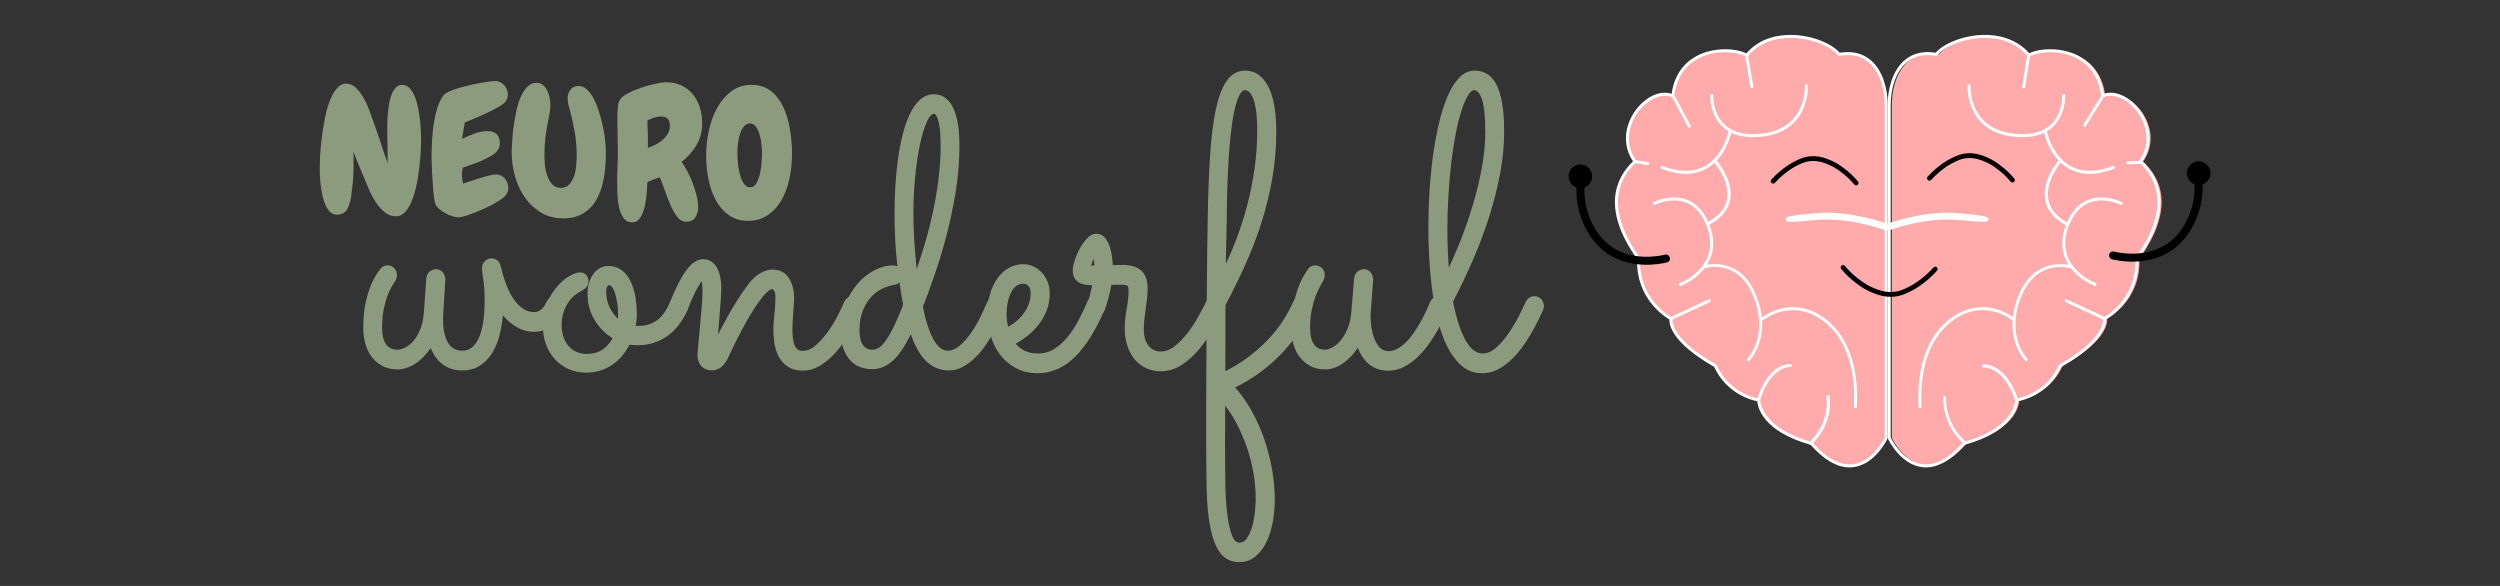 <?xml version="1.0" encoding="UTF-8"?> <svg xmlns="http://www.w3.org/2000/svg" xmlns:xlink="http://www.w3.org/1999/xlink" width="1280" zoomAndPan="magnify" viewBox="0 0 960 225" height="300" preserveAspectRatio="xMidYMid meet" version="1.0"><rect x="0" y="0" width="960" height="225" fill="#333333" stroke="none"/><defs><g></g><clipPath id="a27e954dad"><path d="M 768 25 L 851.422 25 L 851.422 143 L 768 143 Z M 768 25 " clip-rule="nonzero"></path></clipPath><clipPath id="01136cb16a"><path d="M 798 19 L 851.422 19 L 851.422 113 L 798 113 Z M 798 19 " clip-rule="nonzero"></path></clipPath><clipPath id="bfc333c320"><path d="M 600.172 26 L 684 26 L 684 144 L 600.172 144 Z M 600.172 26 " clip-rule="nonzero"></path></clipPath><clipPath id="411c7d8bf2"><path d="M 600.172 21 L 654 21 L 654 115 L 600.172 115 Z M 600.172 21 " clip-rule="nonzero"></path></clipPath><clipPath id="b71e8f4603"><path d="M 10.723 75 L 121 75 L 121 167 L 10.723 167 Z M 10.723 75 " clip-rule="nonzero"></path></clipPath><clipPath id="b9444804ab"><path d="M 319 3 L 408 3 L 408 225 L 319 225 Z M 319 3 " clip-rule="nonzero"></path></clipPath><clipPath id="d692b4a4eb"><path d="M 405 3 L 479.758 3 L 479.758 168 L 405 168 Z M 405 3 " clip-rule="nonzero"></path></clipPath><clipPath id="912d1488c8"><path d="M 0.238 15 L 186 15 L 186 104 L 0.238 104 Z M 0.238 15 " clip-rule="nonzero"></path></clipPath><clipPath id="505ece8ea9"><rect x="0" width="186" y="0" height="89"></rect></clipPath><clipPath id="bff7cdc46d"><rect x="0" width="483" y="0" height="225"></rect></clipPath></defs><path fill="#ffabab" d="M 629.238 99.301 C 628.531 115.625 641.652 122.367 641.652 122.367 C 641.652 122.367 639.879 129.82 658.676 140.465 C 664 152.172 675.348 153.594 675.348 153.594 C 675.348 153.594 674.992 164.594 695.566 170.273 C 713.656 190.855 724.297 168.145 724.297 168.145 L 724.297 40.039 C 724.297 31.875 720.395 18.391 706.207 20.875 C 701.594 14.844 681.023 8.812 670.738 21.23 C 664.352 17.68 644.488 18.035 642.359 36.844 C 633.555 32.684 618.598 48.91 627.82 62.039 C 622.852 66.652 613.984 78.012 629.238 99.301 Z M 629.238 99.301 " fill-opacity="1" fill-rule="nonzero"></path><path fill="#ffffff" d="M 710.215 179.48 C 705.387 179.48 700.359 176.562 695.246 170.785 C 676.895 165.668 674.98 156.383 674.793 154.086 C 672.535 153.645 663.02 151.207 658.234 140.879 C 641.777 131.516 640.941 124.496 641.035 122.684 C 638.926 121.438 628.109 114.316 628.66 99.477 C 615.082 80.418 620.176 68.598 627.066 61.961 C 622.02 54.34 624.836 46.125 628.848 41.352 C 632.754 36.699 637.883 34.629 641.887 36.027 C 643.094 27.523 647.898 23.363 651.777 21.359 C 658.094 18.105 666.293 18.383 670.598 20.504 C 675.832 14.469 682.934 13.324 688.137 13.406 C 696.23 13.562 703.676 16.961 706.445 20.25 C 711.207 19.488 715.195 20.438 718.312 23.059 C 723.152 27.133 724.875 34.5 724.875 40.039 L 724.875 168.145 C 724.875 168.23 724.855 168.316 724.82 168.391 C 724.629 168.789 720.145 178.184 711.895 179.359 C 711.336 179.441 710.773 179.48 710.211 179.48 Z M 639.332 36.773 C 636.199 36.773 632.578 38.707 629.73 42.094 C 625.906 46.645 623.238 54.512 628.293 61.707 C 628.461 61.945 628.426 62.27 628.215 62.465 C 618.531 71.461 619.051 84.082 629.711 98.961 C 629.781 99.066 629.824 99.195 629.816 99.324 C 629.133 115.07 641.789 121.785 641.914 121.852 C 642.152 121.973 642.277 122.242 642.215 122.5 C 642.199 122.562 640.91 129.734 658.961 139.961 C 659.066 140.02 659.148 140.109 659.203 140.223 C 664.32 151.484 675.309 153.004 675.418 153.02 C 675.715 153.055 675.93 153.312 675.922 153.609 C 675.922 153.715 675.895 164.246 695.715 169.711 C 695.824 169.742 695.922 169.801 695.996 169.887 C 701.473 176.117 706.766 178.914 711.723 178.211 C 718.891 177.191 723.188 169.062 723.715 168.008 L 723.715 40.039 C 723.715 34.758 722.098 27.758 717.566 23.945 C 714.645 21.488 710.855 20.645 706.305 21.445 C 706.09 21.48 705.879 21.402 705.746 21.227 C 703.336 18.074 696.078 14.719 688.109 14.562 C 683.109 14.477 676.145 15.605 671.18 21.602 C 671.004 21.816 670.695 21.867 670.457 21.738 C 667.18 19.918 659.141 18.867 652.305 22.391 C 646.938 25.16 643.699 30.18 642.934 36.914 C 642.914 37.102 642.809 37.262 642.645 37.355 C 642.48 37.441 642.281 37.453 642.117 37.371 C 641.266 36.969 640.32 36.773 639.332 36.773 Z M 639.332 36.773 " fill-opacity="1" fill-rule="nonzero"></path><path fill="#ffffff" d="M 673.148 52.676 C 668.082 52.676 664.082 51.266 661.234 48.48 C 656.457 43.797 656.707 36.98 656.723 36.695 C 656.734 36.379 657.055 36.086 657.324 36.145 C 657.645 36.16 657.891 36.43 657.875 36.75 C 657.875 36.812 657.641 43.352 662.055 47.66 C 665.02 50.559 669.395 51.836 675.066 51.453 C 691.789 50.324 693.086 37.012 693.086 32.957 C 693.086 32.641 693.348 32.379 693.668 32.379 C 693.984 32.379 694.246 32.641 694.246 32.957 C 694.246 37.266 692.867 51.41 675.145 52.605 C 674.461 52.652 673.797 52.676 673.148 52.676 Z M 673.148 52.676 " fill-opacity="1" fill-rule="nonzero"></path><path fill="#ffffff" d="M 672.789 33.98 C 672.5 34 672.23 33.797 672.18 33.5 L 670.121 21.57 C 670.062 21.254 670.277 20.953 670.59 20.898 C 670.898 20.859 671.207 21.055 671.262 21.371 L 673.32 33.305 C 673.375 33.621 673.164 33.922 672.848 33.973 C 672.828 33.977 672.809 33.98 672.785 33.98 Z M 672.789 33.98 " fill-opacity="1" fill-rule="nonzero"></path><path fill="#ffffff" d="M 648.633 49.043 C 648.438 49.031 648.258 48.918 648.16 48.738 L 642.344 37.793 C 642.195 37.512 642.301 37.16 642.586 37.008 C 642.863 36.855 643.215 36.965 643.367 37.246 L 649.18 48.195 C 649.332 48.477 649.223 48.828 648.941 48.977 C 648.844 49.031 648.734 49.051 648.633 49.043 Z M 648.633 49.043 " fill-opacity="1" fill-rule="nonzero"></path><path fill="#ffffff" d="M 647.32 66.762 C 644.469 66.762 641.367 66.129 638.035 64.863 C 637.738 64.75 637.586 64.414 637.699 64.117 C 637.812 63.816 638.152 63.672 638.445 63.781 C 644.855 66.211 650.324 66.203 654.703 63.762 C 661.863 59.766 663.734 50.504 663.754 50.41 C 663.812 50.098 664.109 49.871 664.43 49.953 C 664.746 50.012 664.949 50.316 664.887 50.629 C 664.809 51.031 662.902 60.508 655.273 64.77 C 652.898 66.094 650.238 66.758 647.316 66.758 Z M 647.32 66.762 " fill-opacity="1" fill-rule="nonzero"></path><path fill="#ffffff" d="M 632.629 63.398 C 632.629 63.398 632.609 63.398 632.602 63.395 L 627.891 62.629 C 627.574 62.578 627.359 62.281 627.414 61.965 C 627.465 61.648 627.727 61.391 628.078 61.484 L 632.785 62.25 C 633.102 62.301 633.316 62.602 633.262 62.918 C 633.215 63.223 632.934 63.434 632.629 63.398 Z M 632.629 63.398 " fill-opacity="1" fill-rule="nonzero"></path><path fill="#ffffff" d="M 645.262 109.816 C 645.035 109.816 644.82 109.684 644.727 109.461 C 644.605 109.164 644.746 108.824 645.039 108.703 C 650.156 106.586 654.18 102.742 655.809 98.422 C 657.352 94.336 656.922 89.785 654.523 84.902 C 652.68 81.148 650.109 78.691 646.879 77.613 C 641.301 75.75 635.547 78.605 635.492 78.641 C 635.203 78.785 634.855 78.668 634.711 78.387 C 634.566 78.102 634.68 77.754 634.965 77.605 C 635.215 77.477 641.184 74.484 647.234 76.512 C 650.773 77.691 653.574 80.344 655.562 84.391 C 658.102 89.578 658.551 94.434 656.891 98.832 C 655.148 103.445 650.887 107.535 645.48 109.773 C 645.41 109.805 645.336 109.816 645.262 109.816 Z M 645.262 109.816 " fill-opacity="1" fill-rule="nonzero"></path><path fill="#ffffff" d="M 641.75 122.863 C 641.535 122.863 641.324 122.738 641.227 122.527 C 641.094 122.238 641.219 121.895 641.508 121.758 L 656.055 114.984 C 656.344 114.848 656.684 114.973 656.82 115.266 C 656.957 115.559 656.832 115.902 656.543 116.035 L 641.996 122.812 C 641.914 122.848 641.836 122.867 641.754 122.867 Z M 641.75 122.863 " fill-opacity="1" fill-rule="nonzero"></path><path fill="#ffffff" d="M 671.414 138.676 C 671.27 138.676 671.121 138.617 671.012 138.504 C 670.789 138.277 670.789 137.914 671.012 137.688 C 671.094 137.602 679.324 128.969 673.359 113.988 C 667.438 99.105 655.031 102.867 654.508 103.039 C 654.203 103.141 653.887 102.965 653.793 102.66 C 653.695 102.355 653.863 102.031 654.164 101.934 C 654.305 101.891 668.105 97.691 674.418 113.555 C 680.676 129.273 671.906 138.414 671.816 138.504 C 671.707 138.613 671.559 138.672 671.414 138.672 Z M 671.414 138.676 " fill-opacity="1" fill-rule="nonzero"></path><path fill="#ffffff" d="M 675.309 153.988 C 675.273 153.984 675.234 153.977 675.199 153.969 C 674.887 153.887 674.703 153.57 674.785 153.262 C 674.926 152.73 678.293 140.23 687.434 139.758 C 687.75 139.754 688.023 139.988 688.039 140.309 C 688.055 140.625 687.812 140.898 687.492 140.914 C 679.188 141.344 675.938 153.434 675.902 153.555 C 675.828 153.828 675.578 154.004 675.305 153.988 Z M 675.309 153.988 " fill-opacity="1" fill-rule="nonzero"></path><path fill="#ffffff" d="M 695.328 170.809 C 695.137 170.828 694.938 170.766 694.801 170.621 C 694.566 170.379 694.586 170.004 694.84 169.777 C 694.922 169.707 702.758 162.668 701.312 152.355 C 701.266 152.027 701.508 151.727 701.848 151.68 C 702.203 151.645 702.508 151.859 702.551 152.184 C 704.082 163.129 696.023 170.352 695.68 170.652 C 695.578 170.742 695.457 170.793 695.328 170.809 Z M 695.328 170.809 " fill-opacity="1" fill-rule="nonzero"></path><path fill="#ffffff" d="M 712.477 156.742 L 712.445 156.742 C 712.129 156.727 711.883 156.453 711.898 156.137 C 713.188 128.719 698.703 121.602 694.23 120.074 C 684.375 116.711 676.812 123.16 676.738 123.227 C 676.5 123.434 676.137 123.414 675.922 123.168 C 675.715 122.93 675.738 122.562 675.98 122.352 C 676.062 122.285 684.137 115.402 694.605 118.98 C 699.266 120.574 714.383 127.965 713.055 156.191 C 713.039 156.5 712.785 156.742 712.477 156.742 Z M 712.477 156.742 " fill-opacity="1" fill-rule="nonzero"></path><path stroke-linecap="butt" transform="matrix(0.204, 0, 0, 0.205, 600.189, 12.326)" fill-opacity="1" fill="#ffffff" fill-rule="nonzero" stroke-linejoin="miter" d="M 607.143 367.558 C 606.818 367.558 606.474 367.501 606.149 367.386 C 605.538 367.157 543.32 344.345 483.358 347.934 C 471.985 348.602 461.816 349.652 452.851 350.569 C 413.112 354.596 412.195 349.003 452.278 344.937 C 461.319 344.002 471.545 342.971 483.014 342.284 C 544.276 338.561 607.487 361.85 608.137 362.08 C 609.59 362.633 610.335 364.256 609.781 365.726 C 609.361 366.871 608.271 367.577 607.143 367.577 Z M 607.143 367.558 " stroke="#ffffff" stroke-width="7" stroke-opacity="1" stroke-miterlimit="10"></path><path fill="#ffffff" d="M 656.277 86.262 C 656.062 86.262 655.852 86.156 655.738 85.973 C 655.562 85.695 655.66 85.336 655.961 85.172 C 660.074 82.91 662.488 80 663.141 76.52 C 664.445 69.559 658.293 62.5 658.23 62.426 C 658.012 62.18 658.047 61.809 658.312 61.602 C 658.578 61.395 658.973 61.43 659.191 61.68 C 659.461 61.98 665.773 69.215 664.371 76.715 C 663.656 80.551 661.039 83.734 656.594 86.18 C 656.492 86.234 656.383 86.262 656.277 86.262 Z M 656.277 86.262 " fill-opacity="1" fill-rule="nonzero"></path><path fill="#ffabab" d="M 808.41 36.848 C 806.281 18.039 786.418 17.684 780.035 21.23 C 769.75 8.812 749.176 14.844 744.566 20.879 C 730.379 18.395 726.477 31.879 726.477 40.043 L 726.477 168.148 C 726.477 168.148 737.117 190.855 755.207 170.273 C 775.777 164.598 775.422 153.594 775.422 153.594 C 775.422 153.594 786.773 152.176 792.094 140.465 C 810.891 129.82 809.117 122.371 809.117 122.371 C 809.117 122.371 822.242 115.625 821.531 99.305 C 836.785 78.012 827.914 66.656 822.949 62.043 C 832.172 48.91 817.211 32.688 808.406 36.848 Z M 808.41 36.848 " fill-opacity="1" fill-rule="nonzero"></path><path fill="#ffffff" d="M 739.539 179.48 C 738.977 179.48 738.418 179.438 737.855 179.359 C 729.605 178.184 725.117 168.789 724.93 168.391 C 724.891 168.312 724.875 168.23 724.875 168.145 L 724.875 40.039 C 724.875 34.5 726.598 27.133 731.438 23.059 C 734.551 20.438 738.531 19.488 743.305 20.25 C 746.074 16.961 753.523 13.562 761.613 13.406 C 766.742 13.297 773.914 14.465 779.148 20.504 C 783.449 18.387 791.648 18.102 797.969 21.359 C 801.848 23.363 806.656 27.523 807.863 36.027 C 811.867 34.633 816.992 36.703 820.902 41.352 C 824.914 46.129 827.73 54.34 822.68 61.961 C 829.57 68.598 834.668 80.418 821.09 99.477 C 821.641 114.32 810.824 121.438 808.711 122.684 C 808.809 124.496 807.973 131.516 791.516 140.879 C 786.73 151.207 777.211 153.645 774.953 154.086 C 774.766 156.383 772.855 165.668 754.496 170.785 C 749.387 176.562 744.359 179.48 739.535 179.48 Z M 726.031 168.012 C 726.559 169.066 730.855 177.199 738.023 178.215 C 742.973 178.93 748.273 176.121 753.746 169.891 C 753.82 169.805 753.918 169.746 754.027 169.715 C 773.848 164.246 773.82 153.719 773.82 153.613 C 773.812 153.316 774.031 153.059 774.324 153.02 C 774.438 153.008 785.43 151.488 790.543 140.227 C 790.594 140.113 790.68 140.023 790.785 139.961 C 808.836 129.738 807.543 122.566 807.531 122.492 C 807.473 122.238 807.594 121.973 807.828 121.852 C 807.957 121.785 820.613 115.066 819.93 99.324 C 819.926 99.195 819.961 99.066 820.035 98.961 C 830.699 84.078 831.219 71.457 821.531 62.465 C 821.32 62.27 821.289 61.945 821.449 61.707 C 826.508 54.512 823.84 46.645 820.016 42.094 C 816.27 37.633 811.164 35.699 807.633 37.367 C 807.457 37.449 807.262 37.438 807.102 37.352 C 806.938 37.262 806.828 37.098 806.809 36.91 C 806.047 30.18 802.809 25.156 797.441 22.387 C 790.598 18.859 782.566 19.914 779.293 21.738 C 779.047 21.875 778.746 21.816 778.562 21.602 C 773.602 15.605 766.602 14.457 761.641 14.562 C 753.668 14.715 746.41 18.07 744 21.227 C 743.871 21.398 743.652 21.477 743.441 21.445 C 738.891 20.637 735.098 21.488 732.18 23.941 C 727.645 27.758 726.031 34.758 726.031 40.035 Z M 726.031 168.012 " fill-opacity="1" fill-rule="nonzero"></path><path fill="#ffffff" d="M 776.605 52.676 C 775.953 52.676 775.289 52.652 774.605 52.605 C 756.887 51.406 755.504 37.266 755.504 32.957 C 755.504 32.637 755.766 32.379 756.086 32.379 C 756.406 32.379 756.668 32.637 756.668 32.957 C 756.668 37.012 757.965 50.32 774.684 51.449 C 780.352 51.836 784.742 50.559 787.707 47.652 C 792.121 43.328 791.879 36.812 791.875 36.75 C 791.859 36.43 792.109 36.156 792.426 36.145 C 792.742 36.152 793.016 36.379 793.027 36.695 C 793.043 36.984 793.293 43.797 788.516 48.48 C 785.668 51.266 781.664 52.676 776.605 52.676 Z M 776.605 52.676 " fill-opacity="1" fill-rule="nonzero"></path><path fill="#ffffff" d="M 777.047 33.996 C 777.027 33.996 777.008 33.988 776.984 33.988 C 776.668 33.938 776.457 33.641 776.508 33.324 L 778.41 21.367 C 778.461 21.051 778.711 20.832 779.074 20.887 C 779.391 20.938 779.602 21.23 779.551 21.547 L 777.648 33.508 C 777.602 33.801 777.336 34.012 777.047 33.996 Z M 777.047 33.996 " fill-opacity="1" fill-rule="nonzero"></path><path fill="#ffffff" d="M 800.5 48.707 C 800.398 48.707 800.293 48.68 800.199 48.621 C 799.926 48.453 799.844 48.094 800.012 47.824 L 806.531 37.285 C 806.699 37.016 807.055 36.93 807.328 37.098 C 807.598 37.266 807.684 37.621 807.512 37.895 L 800.992 48.434 C 800.883 48.609 800.695 48.707 800.5 48.707 Z M 800.5 48.707 " fill-opacity="1" fill-rule="nonzero"></path><path fill="#ffffff" d="M 802.434 66.762 C 799.512 66.762 796.852 66.098 794.477 64.77 C 786.848 60.512 784.938 51.031 784.859 50.633 C 784.801 50.316 785.004 50.016 785.32 49.957 C 785.625 49.883 785.93 50.098 785.996 50.41 C 786.012 50.504 787.887 59.77 795.047 63.762 C 799.43 66.211 804.906 66.211 811.305 63.781 C 811.617 63.664 811.941 63.82 812.051 64.117 C 812.168 64.418 812.016 64.754 811.719 64.863 C 808.383 66.129 805.285 66.762 802.43 66.762 Z M 802.434 66.762 " fill-opacity="1" fill-rule="nonzero"></path><path fill="#ffffff" d="M 817.027 63.145 C 816.723 63.145 816.469 62.906 816.453 62.598 C 816.438 62.277 816.68 62.008 816.996 61.988 L 821.762 61.738 C 821.777 61.738 821.785 61.738 821.793 61.738 C 822.102 61.738 822.355 61.98 822.371 62.289 C 822.387 62.609 822.141 62.879 821.824 62.895 L 817.059 63.145 C 817.047 63.148 817.035 63.148 817.027 63.148 Z M 817.027 63.145 " fill-opacity="1" fill-rule="nonzero"></path><path fill="#ffffff" d="M 804.488 109.816 C 804.414 109.816 804.34 109.805 804.27 109.773 C 798.863 107.535 794.598 103.445 792.855 98.832 C 791.199 94.434 791.648 89.578 794.188 84.391 C 796.172 80.344 798.973 77.691 802.512 76.512 C 808.555 74.496 814.535 77.477 814.781 77.605 C 815.066 77.754 815.18 78.102 815.035 78.387 C 814.891 78.676 814.539 78.789 814.258 78.641 C 814.199 78.609 808.453 75.746 802.871 77.613 C 799.641 78.691 797.07 81.148 795.227 84.902 C 792.836 89.785 792.398 94.336 793.941 98.422 C 795.57 102.742 799.598 106.586 804.711 108.703 C 805.004 108.824 805.148 109.164 805.023 109.461 C 804.934 109.684 804.715 109.816 804.492 109.816 Z M 804.488 109.816 " fill-opacity="1" fill-rule="nonzero"></path><path fill="#ffffff" d="M 808 122.863 C 807.918 122.863 807.836 122.848 807.754 122.809 L 793.207 116.035 C 792.922 115.898 792.797 115.555 792.93 115.266 C 793.066 114.977 793.406 114.844 793.699 114.984 L 808.246 121.758 C 808.531 121.891 808.656 122.234 808.523 122.527 C 808.426 122.738 808.215 122.863 807.996 122.863 Z M 808 122.863 " fill-opacity="1" fill-rule="nonzero"></path><path fill="#ffffff" d="M 778.09 138.719 C 777.945 138.719 777.797 138.66 777.68 138.551 C 777.59 138.461 768.707 129.312 775.047 113.582 C 781.441 97.707 795.426 101.91 795.57 101.957 C 795.875 102.051 796.043 102.375 795.945 102.684 C 795.852 102.988 795.527 103.16 795.223 103.059 C 794.684 102.895 782.102 99.16 776.117 114.016 C 770.074 129.008 778.414 137.645 778.5 137.73 C 778.723 137.957 778.723 138.324 778.492 138.551 C 778.383 138.66 778.234 138.719 778.086 138.719 Z M 778.09 138.719 " fill-opacity="1" fill-rule="nonzero"></path><path fill="#ffffff" d="M 774.367 154.137 C 774.094 154.16 773.832 153.984 773.75 153.707 C 773.719 153.586 770.141 141.332 761.656 141.066 C 761.332 141.055 761.074 140.785 761.086 140.457 C 761.094 140.133 761.387 139.887 761.695 139.887 C 771.043 140.184 774.738 152.848 774.891 153.387 C 774.98 153.699 774.797 154.027 774.484 154.117 C 774.445 154.125 774.406 154.133 774.371 154.137 Z M 774.367 154.137 " fill-opacity="1" fill-rule="nonzero"></path><path fill="#ffffff" d="M 754.117 170.246 C 754.004 170.246 753.898 170.211 753.805 170.133 C 753.484 169.875 745.996 163.645 746.23 152.648 C 746.234 152.32 746.465 152.039 746.77 152.07 C 747.066 152.078 747.293 152.348 747.289 152.68 C 747.066 163.039 754.355 169.113 754.43 169.172 C 754.668 169.367 754.715 169.738 754.547 170.004 C 754.441 170.164 754.281 170.246 754.117 170.246 Z M 754.117 170.246 " fill-opacity="1" fill-rule="nonzero"></path><path fill="#ffffff" d="M 737.273 156.742 C 736.969 156.742 736.711 156.5 736.699 156.191 C 735.367 127.965 750.48 120.574 755.145 118.98 C 765.621 115.395 773.688 122.281 773.77 122.352 C 774.012 122.562 774.035 122.926 773.828 123.168 C 773.621 123.406 773.254 123.438 773.012 123.223 C 772.934 123.16 765.359 116.719 755.523 120.074 C 751.051 121.602 736.566 128.715 737.855 156.133 C 737.871 156.453 737.621 156.723 737.305 156.738 L 737.277 156.738 Z M 737.273 156.742 " fill-opacity="1" fill-rule="nonzero"></path><path stroke-linecap="butt" transform="matrix(0.204, 0, 0, 0.205, 600.189, 12.326)" fill-opacity="1" fill="#ffffff" fill-rule="nonzero" stroke-linejoin="miter" d="M 613.126 367.558 C 611.979 367.558 610.89 366.852 610.469 365.726 C 609.915 364.256 610.66 362.633 612.132 362.08 C 612.763 361.85 676.166 338.561 737.236 342.284 C 748.724 342.971 758.951 344.002 767.973 344.937 C 808.094 349.003 807.138 354.596 767.418 350.569 C 758.434 349.652 748.266 348.621 736.892 347.934 C 676.663 344.365 614.713 367.157 614.101 367.386 C 613.776 367.501 613.432 367.558 613.107 367.558 Z M 613.126 367.558 " stroke="#ffffff" stroke-width="7" stroke-opacity="1" stroke-miterlimit="10"></path><path fill="#ffffff" d="M 793.23 86.398 C 793.125 86.398 793.02 86.371 792.926 86.316 C 788.609 83.859 786.066 80.66 785.371 76.805 C 784.012 69.27 790.137 62 790.398 61.695 C 790.609 61.441 790.996 61.41 791.254 61.617 C 791.512 61.824 791.543 62.199 791.332 62.449 C 791.27 62.52 785.297 69.613 786.566 76.605 C 787.199 80.102 789.547 83.023 793.535 85.297 C 793.824 85.465 793.922 85.824 793.754 86.105 C 793.641 86.293 793.438 86.395 793.23 86.395 Z M 793.23 86.398 " fill-opacity="1" fill-rule="nonzero"></path><path stroke-linecap="round" transform="matrix(0.204, 0, 0, 0.205, 600.189, 12.326)" fill="none" stroke-linejoin="miter" d="M 689.794 273.753 C 709.463 252.468 727.851 242.427 738.594 237.635 C 747.08 233.856 752.624 232.538 757.268 231.908 C 774.013 229.637 787.661 235.135 795.975 238.571 C 805.896 242.694 812.567 247.409 818.339 251.532 C 830.611 260.294 839.652 269.591 846.017 277.15 " stroke="#000000" stroke-width="9" stroke-opacity="1" stroke-miterlimit="10"></path><path stroke-linecap="round" transform="matrix(0.204, 0, 0, 0.205, 600.189, 12.326)" fill="none" stroke-linejoin="miter" d="M 395.546 279.269 C 415.215 257.985 433.603 247.944 444.345 243.152 C 452.832 239.372 458.375 238.055 463.02 237.425 C 479.764 235.154 493.412 240.651 501.727 244.107 C 511.647 248.211 518.318 252.926 524.091 257.049 C 536.362 265.811 545.403 275.108 551.769 282.686 " stroke="#000000" stroke-width="9" stroke-opacity="1" stroke-miterlimit="10"></path><path stroke-linecap="round" transform="matrix(0.204, 0, 0, 0.205, 600.189, 12.326)" fill="none" stroke-linejoin="miter" d="M 700.728 443.916 C 678.976 467.663 658.599 478.907 646.672 484.29 C 637.287 488.528 631.132 490.017 625.952 490.743 C 607.373 493.339 592.158 487.306 582.906 483.508 C 571.877 478.964 564.442 473.772 558.019 469.229 C 544.314 459.531 534.222 449.261 527.149 440.881 " stroke="#000000" stroke-width="9" stroke-opacity="1" stroke-miterlimit="10"></path><g clip-path="url(#a27e954dad)"><path stroke-linecap="round" transform="matrix(0.204, 0, 0, 0.205, 600.189, 12.326)" fill="none" stroke-linejoin="miter" d="M 1035.403 418.336 C 1043.756 420.398 1103.967 434.18 1149.421 396.88 C 1173.544 377.084 1183.732 350.893 1187.383 341.196 C 1197.685 313.783 1197.131 289.578 1195.87 276.425 " stroke="#000000" stroke-width="15" stroke-opacity="1" stroke-miterlimit="10"></path></g><path fill="#000000" d="M 847.719 66.41 C 847.719 66.809 847.641 67.191 847.488 67.562 C 847.336 67.93 847.117 68.254 846.836 68.535 C 846.555 68.82 846.23 69.035 845.863 69.188 C 845.496 69.34 845.113 69.418 844.715 69.418 C 844.316 69.418 843.93 69.34 843.562 69.188 C 843.195 69.035 842.871 68.82 842.59 68.535 C 842.309 68.254 842.09 67.93 841.938 67.562 C 841.785 67.191 841.711 66.809 841.711 66.41 C 841.711 66.012 841.785 65.625 841.938 65.258 C 842.09 64.891 842.309 64.566 842.59 64.281 C 842.871 64 843.195 63.781 843.562 63.629 C 843.93 63.477 844.316 63.402 844.715 63.402 C 845.113 63.402 845.496 63.477 845.863 63.629 C 846.23 63.781 846.555 64 846.836 64.281 C 847.117 64.566 847.336 64.891 847.488 65.258 C 847.641 65.625 847.719 66.012 847.719 66.41 Z M 847.719 66.41 " fill-opacity="1" fill-rule="nonzero"></path><g clip-path="url(#01136cb16a)"><path stroke-linecap="round" transform="matrix(0.204, 0, 0, 0.205, 600.189, 12.326)" fill="none" stroke-linejoin="miter" d="M 1211.238 264.303 C 1211.238 266.25 1210.855 268.121 1210.11 269.935 C 1209.364 271.729 1208.294 273.314 1206.918 274.688 C 1205.541 276.081 1203.955 277.131 1202.158 277.876 C 1200.361 278.62 1198.488 279.002 1196.539 279.002 C 1194.589 279.002 1192.697 278.62 1190.9 277.876 C 1189.103 277.131 1187.516 276.081 1186.14 274.688 C 1184.764 273.314 1183.694 271.729 1182.948 269.935 C 1182.203 268.121 1181.839 266.25 1181.839 264.303 C 1181.839 262.356 1182.203 260.466 1182.948 258.672 C 1183.694 256.877 1184.764 255.293 1186.14 253.9 C 1187.516 252.525 1189.103 251.456 1190.9 250.712 C 1192.697 249.967 1194.589 249.604 1196.539 249.604 C 1198.488 249.604 1200.361 249.967 1202.158 250.712 C 1203.955 251.456 1205.541 252.525 1206.918 253.9 C 1208.294 255.293 1209.364 256.877 1210.11 258.672 C 1210.855 260.466 1211.238 262.356 1211.238 264.303 Z M 1211.238 264.303 " stroke="#000000" stroke-width="15" stroke-opacity="1" stroke-miterlimit="10"></path></g><g clip-path="url(#bfc333c320)"><path stroke-linecap="round" transform="matrix(0.204, 0, 0, 0.205, 600.189, 12.326)" fill="none" stroke-linejoin="miter" d="M 193.869 424.158 C 185.516 426.201 125.305 440.003 79.851 402.702 C 55.729 382.906 45.54 356.715 41.89 347.018 C 31.587 319.605 32.141 295.4 33.403 282.247 " stroke="#000000" stroke-width="15" stroke-opacity="1" stroke-miterlimit="10"></path></g><path fill="#000000" d="M 609.883 67.602 C 609.883 68 609.805 68.387 609.652 68.754 C 609.5 69.121 609.285 69.449 609.004 69.73 C 608.719 70.012 608.395 70.23 608.027 70.383 C 607.66 70.535 607.277 70.609 606.879 70.609 C 606.48 70.609 606.098 70.535 605.727 70.383 C 605.359 70.23 605.035 70.012 604.754 69.73 C 604.473 69.449 604.254 69.121 604.102 68.754 C 603.949 68.387 603.875 68 603.875 67.602 C 603.875 67.203 603.949 66.82 604.102 66.453 C 604.254 66.082 604.473 65.758 604.754 65.477 C 605.035 65.195 605.359 64.977 605.727 64.824 C 606.098 64.672 606.48 64.594 606.879 64.594 C 607.277 64.594 607.66 64.672 608.027 64.824 C 608.395 64.977 608.719 65.195 609.004 65.477 C 609.285 65.758 609.5 66.082 609.652 66.453 C 609.805 66.82 609.883 67.203 609.883 67.602 Z M 609.883 67.602 " fill-opacity="1" fill-rule="nonzero"></path><g clip-path="url(#411c7d8bf2)"><path stroke-linecap="round" transform="matrix(0.204, 0, 0, 0.205, 600.189, 12.326)" fill="none" stroke-linejoin="miter" d="M 47.433 270.126 C 47.433 272.073 47.051 273.963 46.305 275.757 C 45.56 277.551 44.508 279.155 43.132 280.529 C 41.737 281.904 40.15 282.973 38.353 283.717 C 36.557 284.462 34.683 284.824 32.734 284.824 C 30.784 284.824 28.911 284.462 27.095 283.717 C 25.298 282.973 23.712 281.904 22.336 280.529 C 20.959 279.155 19.889 277.551 19.143 275.757 C 18.398 273.963 18.035 272.073 18.035 270.126 C 18.035 268.178 18.398 266.308 19.143 264.513 C 19.889 262.7 20.959 261.115 22.336 259.741 C 23.712 258.366 25.298 257.297 27.095 256.553 C 28.911 255.808 30.784 255.427 32.734 255.427 C 34.683 255.427 36.557 255.808 38.353 256.553 C 40.15 257.297 41.737 258.366 43.132 259.741 C 44.508 261.115 45.56 262.7 46.305 264.513 C 47.051 266.308 47.433 268.178 47.433 270.126 Z M 47.433 270.126 " stroke="#000000" stroke-width="15" stroke-opacity="1" stroke-miterlimit="10"></path></g><g transform="matrix(1, 0, 0, 1, 120, -0)"><g clip-path="url(#bff7cdc46d)"><path fill="#8c9a7d" d="M 72.457 118.891 C 72.309 121.562 71.965 124.242 71.426 126.934 C 70.887 129.625 70.043 132.055 68.895 134.207 C 67.742 136.363 66.238 138.121 64.379 139.48 C 62.516 140.84 60.215 141.523 57.473 141.523 C 55.758 141.523 54.25 141.254 52.957 140.715 C 51.656 140.176 50.531 139.457 49.578 138.559 C 48.621 137.66 47.828 136.637 47.188 135.48 C 46.551 134.324 46.012 133.109 45.574 131.824 C 43.859 134.797 41.84 137.098 39.512 138.711 C 37.184 140.328 34.867 141.137 32.566 141.137 C 30.703 141.137 29.027 140.773 27.531 140.059 C 26.039 139.34 24.766 138.324 23.711 137.02 C 22.656 135.711 21.84 134.129 21.25 132.285 C 20.66 130.438 20.367 128.359 20.367 126.047 C 20.367 122.199 20.695 118.879 21.355 116.082 C 22.016 113.285 22.75 110.988 23.559 109.191 C 24.367 107.398 25.457 105.602 26.828 103.805 C 27.07 103.496 27.379 103.266 27.746 103.109 C 28.109 102.953 28.492 102.879 28.883 102.879 C 29.664 102.879 30.316 103.172 30.828 103.766 C 31.34 104.355 31.602 105.031 31.602 105.805 C 31.602 106.371 31.406 106.988 31.016 107.652 C 30.82 107.961 30.438 108.551 29.879 109.422 C 29.312 110.297 28.738 111.477 28.148 112.961 C 27.562 114.453 27.031 116.273 26.57 118.43 C 26.105 120.586 25.871 123.125 25.871 126.051 C 25.871 128.98 26.457 131.375 27.633 132.941 C 28.809 134.508 30.445 135.289 32.555 135.289 C 33.582 135.289 34.707 134.996 35.934 134.402 C 37.156 133.812 38.309 132.902 39.383 131.672 C 40.461 130.438 41.391 128.875 42.176 126.977 C 42.957 125.078 43.449 122.848 43.645 120.281 L 44.602 107.039 C 44.648 106.27 44.957 105.629 45.516 105.113 C 46.082 104.602 46.727 104.348 47.461 104.348 C 48.297 104.348 48.957 104.668 49.445 105.309 C 49.938 105.953 50.18 106.684 50.18 107.504 L 49.375 120.207 C 49.227 122.93 49.312 125.262 49.629 127.211 C 49.945 129.16 50.477 130.766 51.211 132.023 C 51.945 133.281 52.852 134.203 53.93 134.793 C 55.008 135.387 56.203 135.68 57.527 135.68 C 59.293 135.68 60.785 135.141 62.012 134.066 C 63.234 132.988 64.215 131.523 64.953 129.68 C 65.684 127.832 66.211 125.688 66.531 123.25 C 66.848 120.816 67.012 118.234 67.012 115.516 C 67.012 112.285 66.836 109.59 66.496 107.434 C 66.156 105.281 65.984 103.844 65.984 103.121 C 65.984 102.352 66.254 101.672 66.793 101.082 C 67.332 100.488 67.992 100.195 68.777 100.195 C 69.465 100.195 70.051 100.41 70.539 100.852 C 71.031 101.289 71.348 101.863 71.496 102.582 C 71.543 102.785 71.691 103.379 71.934 104.355 C 72.18 105.332 72.52 106.5 72.965 107.859 C 73.402 109.219 73.98 110.656 74.688 112.172 C 75.395 113.688 76.258 115.086 77.258 116.367 C 78.262 117.652 79.414 118.719 80.711 119.562 C 82.012 120.41 83.492 120.832 85.156 120.832 C 86.086 120.832 86.883 120.641 87.543 120.254 C 88.203 119.867 88.754 119.422 89.199 118.906 C 89.637 118.395 89.973 117.91 90.188 117.445 C 90.41 116.984 90.543 116.703 90.594 116.598 C 90.836 116.031 91.191 115.586 91.656 115.25 C 92.121 114.918 92.625 114.75 93.164 114.75 C 93.996 114.75 94.672 115.074 95.184 115.715 C 95.695 116.359 95.957 117.035 95.957 117.758 C 95.957 118.375 95.699 119.195 95.184 120.219 C 94.672 121.25 93.945 122.234 93.016 123.18 C 92.086 124.133 90.949 124.953 89.598 125.645 C 88.25 126.34 86.77 126.684 85.156 126.684 C 83.734 126.684 82.41 126.465 81.191 126.027 C 79.965 125.59 78.828 125.016 77.773 124.293 C 76.715 123.578 75.754 122.754 74.871 121.832 C 73.988 120.906 73.18 119.934 72.445 118.902 Z M 72.457 118.891 " fill-opacity="1" fill-rule="nonzero"></path><g clip-path="url(#b71e8f4603)"><path stroke-linecap="butt" transform="matrix(0.434, 0, 0, 0.434, 10.721, -70.931)" fill="none" stroke-linejoin="miter" d="M 142.153 437.08 C 141.811 443.232 141.019 449.403 139.778 455.6 C 138.537 461.797 136.594 467.392 133.95 472.347 C 131.296 477.312 127.833 481.36 123.552 484.49 C 119.262 487.62 113.964 489.194 107.65 489.194 C 103.701 489.194 100.229 488.574 97.252 487.332 C 94.257 486.091 91.667 484.436 89.472 482.367 C 87.268 480.299 85.442 477.942 83.967 475.28 C 82.501 472.617 81.26 469.82 80.253 466.861 C 76.304 473.706 71.654 479.003 66.293 482.718 C 60.932 486.442 55.599 488.304 50.301 488.304 C 46.011 488.304 42.152 487.467 38.707 485.821 C 35.271 484.166 32.339 481.828 29.91 478.824 C 27.482 475.81 25.602 472.168 24.244 467.922 C 22.886 463.668 22.211 458.883 22.211 453.558 C 22.211 444.698 22.967 437.053 24.487 430.613 C 26.007 424.173 27.698 418.884 29.56 414.747 C 31.422 410.618 33.931 406.481 37.088 402.343 C 37.646 401.633 38.356 401.102 39.202 400.742 C 40.038 400.383 40.92 400.212 41.819 400.212 C 43.618 400.212 45.12 400.886 46.298 402.254 C 47.477 403.612 48.079 405.168 48.079 406.949 C 48.079 408.253 47.63 409.674 46.73 411.203 C 46.28 411.914 45.399 413.272 44.113 415.278 C 42.809 417.292 41.486 420.009 40.128 423.427 C 38.779 426.862 37.556 431.054 36.494 436.019 C 35.424 440.984 34.884 446.83 34.884 453.567 C 34.884 460.313 36.234 465.826 38.941 469.433 C 41.648 473.04 45.417 474.839 50.274 474.839 C 52.64 474.839 55.23 474.164 58.054 472.797 C 60.869 471.439 63.523 469.343 65.996 466.51 C 68.479 463.668 70.619 460.07 72.427 455.699 C 74.226 451.327 75.36 446.192 75.809 440.282 L 78.013 409.791 C 78.121 408.019 78.831 406.544 80.118 405.357 C 81.422 404.178 82.906 403.594 84.597 403.594 C 86.522 403.594 88.042 404.331 89.166 405.806 C 90.299 407.29 90.857 408.972 90.857 410.861 L 89.004 440.111 C 88.662 446.38 88.86 451.75 89.589 456.238 C 90.317 460.727 91.541 464.423 93.232 467.32 C 94.923 470.216 97.009 472.338 99.492 473.697 C 101.974 475.064 104.727 475.738 107.776 475.738 C 111.841 475.738 115.277 474.497 118.101 472.024 C 120.917 469.541 123.174 466.168 124.874 461.923 C 126.556 457.668 127.77 452.731 128.508 447.118 C 129.237 441.514 129.614 435.569 129.614 429.309 C 129.614 421.87 129.21 415.664 128.427 410.699 C 127.644 405.743 127.249 402.433 127.249 400.769 C 127.249 398.998 127.869 397.432 129.111 396.074 C 130.352 394.707 131.872 394.033 133.68 394.033 C 135.263 394.033 136.612 394.527 137.736 395.544 C 138.87 396.551 139.598 397.873 139.94 399.528 C 140.048 399.996 140.39 401.363 140.947 403.612 C 141.514 405.86 142.296 408.55 143.322 411.68 C 144.329 414.81 145.66 418.12 147.288 421.61 C 148.916 425.099 150.904 428.32 153.207 431.27 C 155.518 434.229 158.172 436.684 161.158 438.627 C 164.153 440.579 167.562 441.55 171.394 441.55 C 173.534 441.55 175.369 441.11 176.889 440.219 C 178.409 439.329 179.678 438.303 180.703 437.116 C 181.71 435.938 182.484 434.823 182.979 433.752 C 183.491 432.691 183.797 432.043 183.914 431.8 C 184.472 430.496 185.29 429.471 186.36 428.697 C 187.431 427.933 188.591 427.546 189.832 427.546 C 191.748 427.546 193.304 428.293 194.482 429.768 C 195.661 431.252 196.263 432.808 196.263 434.472 C 196.263 435.893 195.67 437.782 194.482 440.138 C 193.304 442.513 191.631 444.779 189.491 446.956 C 187.35 449.151 184.732 451.04 181.62 452.632 C 178.517 454.233 175.108 455.024 171.394 455.024 C 168.12 455.024 165.071 454.52 162.264 453.513 C 159.44 452.506 156.823 451.183 154.394 449.52 C 151.957 447.874 149.744 445.976 147.711 443.853 C 145.678 441.721 143.817 439.482 142.126 437.107 Z M 142.153 437.08 " stroke="#8c9a7d" stroke-width="4" stroke-opacity="1" stroke-miterlimit="10"></path></g><path stroke-linecap="butt" transform="matrix(0.434, 0, 0, 0.434, 10.721, -70.931)" fill-opacity="1" fill="#8c9a7d" fill-rule="nonzero" stroke-linejoin="miter" d="M 262.076 466.861 C 259.261 466.861 256.778 466.618 254.638 466.15 C 252.947 469.694 250.923 472.968 248.548 475.99 C 246.183 479.003 243.448 481.63 240.354 483.878 C 237.251 486.127 233.779 487.899 229.948 489.203 C 226.116 490.498 221.943 491.146 217.427 491.146 C 212.13 491.146 207.282 490.166 202.883 488.232 C 198.476 486.28 194.653 483.564 191.379 480.083 C 188.114 476.602 185.569 472.401 183.77 467.49 C 181.962 462.588 181.063 457.183 181.063 451.273 C 181.063 443.709 182.349 437.116 184.948 431.513 C 187.539 425.9 190.534 421.232 193.916 417.508 C 197.298 413.793 200.689 411.014 204.071 409.179 C 207.452 407.353 209.989 406.427 211.68 406.427 C 213.596 406.427 215.026 406.958 215.988 408.028 C 216.951 409.089 217.427 410.51 217.427 412.282 C 217.427 414.288 216.843 415.799 215.646 416.798 C 214.468 417.814 212.966 418.776 211.167 419.721 C 209.359 420.674 207.452 421.996 205.42 423.714 C 203.387 425.423 201.498 427.582 199.753 430.181 C 197.999 432.781 196.56 435.848 195.436 439.401 C 194.312 442.936 193.754 446.911 193.754 451.282 C 193.754 455.177 194.312 458.811 195.436 462.184 C 196.569 465.548 198.197 468.444 200.347 470.872 C 202.488 473.292 205.033 475.181 207.956 476.539 C 210.888 477.897 214.162 478.581 217.769 478.581 C 224.2 478.581 229.534 477.016 233.761 473.877 C 237.989 470.746 241.227 466.762 243.493 461.923 C 236.828 458.262 231.369 453.063 227.078 446.317 C 222.788 439.581 220.647 432.016 220.647 423.633 C 220.647 416.888 222.203 411.401 225.298 407.147 C 228.401 402.901 232.493 400.769 237.557 400.769 C 240.597 400.769 243.484 401.543 246.192 403.072 C 248.899 404.61 251.292 407.03 253.378 410.34 C 255.456 413.65 257.129 417.904 258.37 423.103 C 259.611 428.302 260.232 434.508 260.232 441.712 C 260.232 445.49 259.782 449.448 258.883 453.594 C 259.557 453.711 260.232 453.774 260.907 453.774 L 263.11 453.774 C 266.942 453.774 270.378 453.297 273.427 452.353 C 276.467 451.408 279.237 449.987 281.72 448.098 C 284.202 446.21 286.433 443.79 288.403 440.831 C 290.373 437.881 292.261 434.454 294.069 430.55 C 294.411 429.84 295.14 429.156 296.273 428.508 C 297.397 427.861 298.522 427.537 299.646 427.537 C 301.112 427.537 302.497 428.158 303.792 429.399 C 305.079 430.64 305.744 432.268 305.744 434.274 C 305.744 435.218 305.51 436.253 305.061 437.368 C 304.611 438.492 304.161 439.527 303.711 440.471 C 301.787 444.024 299.574 447.406 297.028 450.662 C 294.492 453.909 291.497 456.751 288.061 459.171 C 284.616 461.59 280.757 463.506 276.467 464.927 C 272.177 466.348 267.392 466.996 262.094 466.879 Z M 233.15 422.194 C 233.15 424.443 233.429 426.799 234.004 429.282 C 234.562 431.764 235.443 434.22 236.622 436.639 C 237.8 439.059 239.266 441.371 241.02 443.547 C 242.774 445.742 244.834 447.604 247.19 449.133 C 247.532 446.65 247.703 444.231 247.703 441.856 C 247.703 438.672 247.469 435.416 247.019 432.106 C 246.569 428.796 245.922 425.756 245.067 422.977 C 244.222 420.198 243.179 417.958 241.937 416.24 C 240.696 414.531 239.23 413.668 237.539 413.668 C 236.864 413.668 235.956 414.198 234.832 415.269 C 233.698 416.33 233.141 418.641 233.141 422.176 Z M 233.15 422.194 " stroke="#8c9a7d" stroke-width="4" stroke-opacity="1" stroke-miterlimit="10"></path><path stroke-linecap="butt" transform="matrix(0.434, 0, 0, 0.434, 10.721, -70.931)" fill-opacity="1" fill="#8c9a7d" fill-rule="nonzero" stroke-linejoin="miter" d="M 331.091 470.396 C 332.889 466.501 334.976 462.22 337.351 457.552 C 339.716 452.883 342.262 448.161 344.96 443.367 C 347.667 438.582 350.51 433.833 353.496 429.102 C 356.491 424.371 359.621 419.883 362.886 415.628 C 366.16 411.491 369.461 408.514 372.789 406.679 C 376.108 404.853 379.238 403.926 382.179 403.926 C 388.044 403.926 392.388 406.184 395.212 410.672 C 398.027 415.161 399.44 420.719 399.44 427.33 C 399.44 428.868 399.359 430.73 399.188 432.907 C 399.017 435.101 398.846 437.431 398.684 439.913 C 398.513 442.387 398.342 444.896 398.171 447.442 C 398 449.978 397.92 452.38 397.92 454.619 C 397.92 457.462 398.063 460.178 398.342 462.768 C 398.621 465.368 399.161 467.652 399.952 469.586 C 400.744 471.538 401.868 473.076 403.334 474.2 C 404.791 475.316 406.707 475.882 409.082 475.882 C 413.363 475.882 417.536 474.137 421.602 470.648 C 425.658 467.167 429.409 463.029 432.854 458.244 C 436.29 453.45 439.276 448.584 441.813 443.619 C 444.349 438.663 446.229 434.643 447.479 431.567 C 448.037 430.271 448.864 429.273 449.926 428.562 C 450.996 427.852 452.156 427.501 453.397 427.501 C 455.322 427.501 456.869 428.239 458.048 429.723 C 459.226 431.198 459.829 432.763 459.829 434.418 C 459.829 435.254 459.658 436.082 459.316 436.9 C 458.866 437.854 457.967 439.796 456.608 442.747 C 455.259 445.706 453.478 449.097 451.284 452.937 C 449.08 456.778 446.508 460.862 443.584 465.17 C 440.652 469.478 437.414 473.409 433.852 476.962 C 430.3 480.496 426.459 483.456 422.349 485.821 C 418.229 488.178 413.921 489.356 409.414 489.356 C 404.333 489.356 400.222 488.322 397.056 486.262 C 393.899 484.193 391.417 481.468 389.618 478.113 C 387.819 474.74 386.604 471.016 385.984 466.942 C 385.363 462.858 385.048 458.757 385.048 454.619 C 385.048 452.847 385.129 450.842 385.3 448.593 C 385.471 446.353 385.687 443.979 385.984 441.496 C 386.263 439.023 386.488 436.54 386.658 434.058 C 386.829 431.576 386.91 429.219 386.91 426.97 C 386.91 423.193 386.344 420.62 385.219 419.262 C 384.086 417.904 383.079 417.22 382.179 417.22 C 380.38 417.22 378.321 418.309 376.009 420.503 C 373.697 422.689 371.269 425.549 368.741 429.102 C 366.196 432.637 363.606 436.63 360.961 441.056 C 358.308 445.49 355.834 449.888 353.523 454.269 C 351.211 458.64 349.062 462.813 347.092 466.771 C 345.122 470.728 343.557 474.011 342.442 476.611 C 340.184 481.567 337.926 484.913 335.669 486.631 C 333.411 488.34 331.1 489.203 328.734 489.203 C 325.46 489.203 322.843 488.16 320.864 486.1 C 318.894 484.031 317.896 481.108 317.896 477.33 C 317.896 476.503 318.013 474.884 318.237 472.464 C 318.462 470.036 318.75 467.14 319.092 463.767 C 319.434 460.403 319.767 456.769 320.099 452.874 C 320.441 448.971 320.783 445.103 321.116 441.263 C 321.457 437.422 321.736 433.851 321.97 430.541 C 322.186 427.231 322.312 424.461 322.312 422.212 C 322.312 419.262 322.204 416.42 321.97 413.703 C 321.736 410.978 321.287 409.332 320.621 408.739 C 319.614 409.089 317.797 411.311 315.206 415.394 C 312.616 419.469 309.288 426.647 305.231 436.927 C 304.656 438.231 303.819 439.23 302.686 439.94 C 301.562 440.651 300.383 441.002 299.142 441.002 C 297.217 441.002 295.697 440.318 294.573 438.96 C 293.44 437.602 292.882 436.037 292.882 434.256 C 292.882 433.428 293.053 432.547 293.386 431.603 C 298.459 418.956 303.226 409.647 307.678 403.684 C 312.13 397.711 316.564 394.734 320.963 394.734 C 323.553 394.734 325.748 395.409 327.556 396.767 C 329.364 398.134 330.803 399.933 331.873 402.182 C 332.943 404.43 333.726 406.913 334.239 409.62 C 334.751 412.336 335.003 415.107 335.003 417.949 C 335.003 420.081 334.859 423.391 334.58 427.879 C 334.302 432.367 333.933 437.188 333.483 442.333 C 333.033 447.469 332.611 452.578 332.206 457.66 C 331.81 462.741 331.45 466.996 331.109 470.423 Z M 331.091 470.396 " stroke="#8c9a7d" stroke-width="4" stroke-opacity="1" stroke-miterlimit="10"></path><path stroke-linecap="butt" transform="matrix(0.434, 0, 0, 0.434, 10.721, -70.931)" fill-opacity="1" fill="#8c9a7d" fill-rule="nonzero" stroke-linejoin="miter" d="M 513.274 434.769 C 518.787 462.067 526.801 475.72 537.289 475.72 C 541.354 475.72 545.24 474.164 548.964 471.016 C 552.678 467.886 556.15 464.046 559.361 459.503 C 562.572 454.952 565.424 450.14 567.897 445.049 C 570.38 439.967 572.412 435.542 573.986 431.764 C 575.12 428.922 577.09 427.51 579.914 427.51 C 581.713 427.51 583.242 428.221 584.483 429.642 C 585.724 431.063 586.336 432.601 586.336 434.247 C 586.336 435.2 586.174 436.019 585.832 436.729 C 585.041 438.744 583.88 441.433 582.36 444.788 C 580.84 448.152 578.978 451.759 576.784 455.6 C 574.58 459.44 572.134 463.371 569.417 467.392 C 566.71 471.412 563.724 475.01 560.459 478.203 C 557.194 481.387 553.722 484.022 550.061 486.091 C 546.391 488.16 542.533 489.194 538.467 489.194 C 530.912 489.194 524.427 486.442 519.021 480.946 C 513.606 475.46 508.929 466.393 504.981 453.738 C 499.566 465.791 494.097 474.542 488.566 479.966 C 483.043 485.407 477.071 488.124 470.64 488.124 C 467.258 488.124 463.984 487.557 460.827 486.442 C 457.67 485.318 454.909 483.456 452.543 480.856 C 450.168 478.257 448.253 474.92 446.787 470.854 C 445.32 466.771 444.592 461.779 444.592 455.87 C 444.592 447.721 445.941 440.21 448.648 433.356 C 451.356 426.512 454.846 420.629 459.136 415.718 C 463.426 410.816 468.193 407.012 473.428 404.286 C 478.672 401.57 483.889 400.212 489.079 400.212 C 490.77 400.212 492.236 400.832 493.477 402.074 C 494.718 403.306 495.339 404.88 495.339 406.769 C 495.339 408.433 494.826 409.899 493.819 411.203 C 492.811 412.498 491.453 413.272 489.762 413.497 C 486.38 413.973 482.773 415.098 478.933 416.87 C 475.101 418.641 471.566 421.214 468.364 424.578 C 465.153 427.951 462.491 432.232 460.413 437.431 C 458.317 442.63 457.283 448.836 457.283 456.04 C 457.283 461.95 458.443 466.564 460.746 469.874 C 463.058 473.184 466.421 474.83 470.811 474.83 C 472.61 474.83 474.525 474.326 476.558 473.319 C 478.591 472.321 480.759 470.342 483.07 467.383 C 485.382 464.432 487.918 460.232 490.68 454.799 C 493.441 449.367 496.517 442.207 499.899 433.347 C 497.983 422.95 496.229 410.96 494.664 397.37 C 493.081 383.779 492.29 368.596 492.29 351.821 C 492.29 344.491 492.505 336.837 492.973 328.868 C 493.423 320.889 494.151 313.091 495.168 305.473 C 496.184 297.846 497.542 290.614 499.233 283.76 C 500.924 276.906 502.984 270.88 505.404 265.681 C 507.823 260.483 510.674 256.372 513.939 253.359 C 517.213 250.346 520.928 248.844 525.101 248.844 C 528.816 248.844 531.982 249.896 534.573 252.028 C 537.163 254.159 539.277 257.11 540.914 260.887 C 542.542 264.674 543.756 269.216 544.547 274.541 C 545.339 279.857 545.726 285.712 545.726 292.089 C 545.726 305.797 544.601 319.513 542.353 333.212 C 540.086 346.92 537.298 360.042 533.979 372.563 C 530.651 385.092 527.134 396.668 523.41 407.299 C 519.687 417.94 516.314 427.087 513.256 434.769 Z M 533.062 291.909 C 533.062 288.959 532.981 285.766 532.81 282.339 C 532.639 278.912 532.243 275.692 531.631 272.679 C 531.011 269.666 530.192 267.156 529.176 265.151 C 528.169 263.136 526.81 262.138 525.119 262.138 C 522.304 262.138 519.678 264.737 517.249 269.936 C 514.821 275.144 512.707 281.97 510.908 290.407 C 509.1 298.862 507.67 308.432 506.6 319.127 C 505.529 329.83 504.99 340.614 504.99 351.48 C 504.99 362.354 505.377 372.284 506.168 382.682 C 506.96 393.079 507.859 402.361 508.884 410.51 C 512.149 401.408 515.252 392.054 518.176 382.412 C 521.108 372.779 523.68 362.939 525.884 352.901 C 528.079 342.863 529.833 332.717 531.119 322.499 C 532.414 312.282 533.071 302.091 533.071 291.918 Z M 533.062 291.909 " stroke="#8c9a7d" stroke-width="4" stroke-opacity="1" stroke-miterlimit="10"></path><path stroke-linecap="butt" transform="matrix(0.434, 0, 0, 0.434, 10.721, -70.931)" fill-opacity="1" fill="#8c9a7d" fill-rule="nonzero" stroke-linejoin="miter" d="M 594.467 466.861 C 596.841 470.288 599.882 473.04 603.596 475.1 C 607.32 477.169 611.889 478.203 617.304 478.203 C 622.709 478.203 627.836 476.809 632.352 474.029 C 636.858 471.259 640.977 467.616 644.701 463.128 C 648.416 458.64 651.753 453.621 654.676 448.062 C 657.608 442.513 660.261 436.954 662.627 431.396 C 663.194 430.1 663.976 429.129 665.002 428.481 C 666.018 427.834 667.142 427.51 668.383 427.51 C 670.299 427.51 671.846 428.221 673.034 429.642 C 674.212 431.063 674.806 432.601 674.806 434.247 C 674.806 434.841 674.752 435.344 674.644 435.758 C 674.527 436.181 674.356 436.621 674.131 437.089 C 666.351 455.051 657.86 468.579 648.668 477.681 C 639.484 486.784 629.069 491.452 617.457 491.677 C 610.018 491.677 603.587 490.166 598.182 487.161 C 592.767 484.148 588.306 480.254 584.816 475.46 C 581.317 470.666 578.727 465.269 577.036 459.243 C 575.354 453.207 574.499 447.19 574.499 441.164 C 574.499 435.128 575.201 429.579 576.613 424.497 C 578.016 419.424 580.049 414.99 582.702 411.212 C 585.346 407.434 588.512 404.466 592.173 402.352 C 595.834 400.221 599.873 399.159 604.262 399.159 C 606.852 399.159 609.416 399.717 611.961 400.841 C 614.498 401.957 616.782 403.558 618.806 405.626 C 620.839 407.704 622.467 410.214 623.717 413.164 C 624.958 416.123 625.579 419.478 625.579 423.256 C 625.579 428.113 624.787 432.646 623.213 436.909 C 621.63 441.164 619.462 445.121 616.701 448.791 C 613.94 452.452 610.639 455.816 606.798 458.892 C 602.967 461.959 598.847 464.621 594.449 466.87 Z M 589.394 455.339 C 592.884 453.81 596.068 451.858 598.946 449.493 C 601.833 447.127 604.28 444.528 606.313 441.694 C 608.336 438.852 609.919 435.866 611.053 432.736 C 612.177 429.606 612.744 426.449 612.744 423.256 C 612.744 419.721 611.889 417.031 610.198 415.197 C 608.507 413.371 606.528 412.453 604.28 412.453 C 601.24 412.453 598.64 413.344 596.5 415.107 C 594.359 416.879 592.614 419.19 591.256 422.023 C 589.907 424.848 588.917 428.023 588.297 431.504 C 587.676 434.993 587.37 438.438 587.37 441.874 C 587.37 443.997 587.568 446.237 587.964 448.611 C 588.351 450.977 588.827 453.216 589.403 455.348 Z M 589.394 455.339 " stroke="#8c9a7d" stroke-width="4" stroke-opacity="1" stroke-miterlimit="10"></path><path stroke-linecap="butt" transform="matrix(0.434, 0, 0, 0.434, 10.721, -70.931)" fill-opacity="1" fill="#8c9a7d" fill-rule="nonzero" stroke-linejoin="miter" d="M 680.4 413.497 C 679.95 416.69 679.393 419.676 678.709 422.446 C 678.035 425.234 677.378 427.654 676.757 429.723 C 676.137 431.791 675.597 433.473 675.147 434.769 C 674.698 436.073 674.41 436.783 674.302 436.9 C 673.169 439.617 671.199 440.984 668.383 440.984 C 666.8 440.984 665.343 440.363 663.976 439.122 C 662.627 437.881 661.952 436.307 661.952 434.418 C 661.952 433.707 662.06 433.177 662.294 432.817 C 662.519 432.466 662.852 431.764 663.311 430.694 C 663.76 429.633 664.318 427.852 665.002 425.369 C 665.676 422.887 666.522 419.046 667.538 413.847 C 665.622 413.847 663.652 413.793 661.62 413.668 C 659.587 413.551 657.698 413.137 655.953 412.426 C 654.199 411.716 652.769 410.6 651.636 409.062 C 650.511 407.533 649.954 405.402 649.954 402.676 C 649.954 400.67 650.493 397.954 651.564 394.527 C 652.634 391.1 654.073 387.736 655.872 384.426 C 657.671 381.117 659.704 378.256 661.961 375.828 C 664.21 373.408 666.468 372.203 668.734 372.203 C 671.316 372.203 673.438 373.21 675.066 375.207 C 676.703 377.222 677.972 379.668 678.88 382.574 C 679.779 385.47 680.427 388.51 680.832 391.703 C 681.219 394.887 681.416 397.666 681.416 400.032 C 683.341 400.032 685.23 399.996 687.092 399.942 C 688.954 399.879 690.726 399.852 692.417 399.852 C 698.848 399.852 703.75 401.327 707.141 404.277 C 710.523 407.236 712.223 412.075 712.223 418.821 C 712.223 421.538 712.052 424.38 711.71 427.33 C 711.368 430.289 710.981 433.329 710.532 436.46 C 710.082 439.59 709.677 442.693 709.353 445.769 C 709.012 448.836 708.841 451.858 708.841 454.808 C 708.841 459.063 709.398 462.579 710.532 465.359 C 711.656 468.138 713.068 470.351 714.759 472.006 C 716.45 473.67 718.249 474.821 720.174 475.469 C 722.089 476.116 723.834 476.449 725.408 476.449 C 730.256 476.449 734.826 474.803 739.107 471.493 C 743.388 468.183 747.337 464.198 750.953 459.53 C 754.56 454.862 757.798 449.933 760.676 444.734 C 763.563 439.527 765.947 434.984 767.871 431.081 C 768.429 430.019 769.221 429.192 770.237 428.598 C 771.253 428.014 772.324 427.708 773.448 427.708 C 775.481 427.708 777.064 428.391 778.188 429.75 C 779.321 431.108 779.879 432.619 779.879 434.274 C 779.879 435.452 779.654 436.522 779.204 437.458 C 776.614 442.306 773.592 447.766 770.147 453.864 C 766.711 459.953 762.789 465.647 758.391 470.962 C 753.993 476.278 749.064 480.766 743.586 484.427 C 738.118 488.088 732.109 489.923 725.579 489.923 C 721.523 489.923 717.682 489.122 714.084 487.53 C 710.469 485.929 707.339 483.627 704.694 480.622 C 702.041 477.609 699.918 473.877 698.353 469.451 C 696.77 465.017 695.979 460.034 695.979 454.466 C 695.979 448.557 696.536 442.684 697.669 436.828 C 698.803 430.982 699.36 425.396 699.36 420.081 C 699.36 417.841 698.884 416.15 697.921 415.026 C 696.959 413.91 694.854 413.353 691.58 413.353 L 686.417 413.353 C 684.565 413.353 682.559 413.407 680.418 413.533 Z M 669.058 400.392 C 669.058 399.564 669.031 398.467 668.977 397.109 C 668.923 395.751 668.806 394.419 668.644 393.124 C 668.473 391.82 668.24 390.696 667.961 389.751 C 667.682 388.807 667.367 388.33 667.034 388.33 C 666.692 388.33 666.27 388.771 665.757 389.661 C 665.253 390.552 664.723 391.613 664.147 392.854 C 663.58 394.087 663.077 395.418 662.627 396.839 C 662.177 398.26 661.844 399.438 661.62 400.383 L 669.058 400.383 Z M 669.058 400.392 " stroke="#8c9a7d" stroke-width="4" stroke-opacity="1" stroke-miterlimit="10"></path><path fill="#8c9a7d" d="M 349.852 144.062 C 353.477 142.367 356.77 140.418 359.734 138.211 C 362.695 136.008 365.34 133.684 367.668 131.246 C 369.992 128.809 371.977 126.32 373.617 123.781 C 375.258 121.238 376.566 118.816 377.547 116.508 C 377.992 115.379 378.82 114.812 380.043 114.812 C 380.879 114.812 381.551 115.109 382.062 115.699 C 382.578 116.289 382.836 116.945 382.836 117.66 C 382.836 118.074 382.762 118.457 382.617 118.816 C 381.539 121.332 380.168 123.938 378.504 126.629 C 376.84 129.324 374.816 131.969 372.441 134.559 C 370.066 137.152 367.285 139.652 364.102 142.066 C 360.918 144.477 357.27 146.684 353.156 148.684 C 355.801 151.559 358.105 154.75 360.062 158.27 C 362.023 161.781 363.648 165.438 364.949 169.238 C 366.246 173.035 367.223 176.875 367.891 180.746 C 368.551 184.621 368.879 188.328 368.879 191.871 C 368.879 195.105 368.598 198.145 368.031 200.988 C 367.469 203.84 366.637 206.312 365.535 208.422 C 364.434 210.523 363.098 212.18 361.531 213.383 C 359.965 214.59 358.176 215.195 356.168 215.195 C 353.227 215.195 350.953 214.055 349.336 211.77 C 347.719 209.484 346.531 206.328 345.773 202.301 C 345.016 198.27 344.574 193.523 344.453 188.062 C 344.332 182.594 344.273 176.656 344.273 170.238 L 344.273 159.113 C 344.273 154.879 344.285 150.336 344.309 145.492 C 344.332 140.641 344.355 135.559 344.379 130.246 C 344.406 124.938 344.441 119.613 344.488 114.273 C 344.535 108.938 344.586 103.691 344.637 98.531 C 344.684 93.371 344.758 88.484 344.859 83.863 C 345.008 75.039 345.297 67.16 345.738 60.23 C 346.18 53.305 346.891 47.453 347.871 42.68 C 348.848 37.906 350.188 34.277 351.875 31.789 C 353.566 29.301 355.707 28.055 358.305 28.055 C 360.363 28.055 362.102 28.656 363.52 29.863 C 364.941 31.07 366.09 32.688 366.973 34.715 C 367.855 36.742 368.488 39.113 368.883 41.84 C 369.273 44.559 369.469 47.406 369.469 50.387 C 369.469 56.648 368.957 62.703 367.93 68.551 C 366.898 74.402 365.504 80.074 363.742 85.562 C 361.977 91.055 359.906 96.414 357.535 101.652 C 355.16 106.887 352.625 112.047 349.93 117.129 L 349.93 131.254 C 349.93 133.691 349.918 136.027 349.895 138.262 C 349.871 140.492 349.863 142.43 349.863 144.07 Z M 349.852 153.531 C 349.852 156.762 349.84 159.781 349.816 162.578 C 349.793 165.375 349.781 167.926 349.781 170.238 C 349.781 175.012 349.809 179.73 349.855 184.402 C 349.906 189.074 350.141 193.27 350.555 196.988 C 350.973 200.711 351.605 203.711 352.469 205.996 C 353.324 208.281 354.559 209.422 356.176 209.422 C 357.645 209.422 358.848 208.734 359.777 207.344 C 360.707 205.957 361.43 204.316 361.945 202.418 C 362.457 200.52 362.812 198.582 363.008 196.609 C 363.203 194.633 363.305 193.027 363.305 191.797 C 363.305 188.664 363.02 185.383 362.457 181.941 C 361.891 178.5 361.035 175.102 359.887 171.738 C 358.734 168.379 357.328 165.129 355.66 162.004 C 353.996 158.871 352.059 156.047 349.855 153.535 Z M 350.07 105.262 C 352.078 101.309 353.926 97.141 355.617 92.754 C 357.305 88.367 358.762 83.84 359.984 79.164 C 361.211 74.496 362.164 69.723 362.852 64.848 C 363.539 59.969 363.879 55.07 363.879 50.141 C 363.879 47.68 363.773 45.445 363.551 43.445 C 363.328 41.441 362.984 39.734 362.52 38.324 C 362.055 36.914 361.465 35.809 360.758 35.016 C 360.047 34.219 359.227 33.82 358.297 33.82 C 357.312 33.82 356.457 34.438 355.723 35.668 C 354.992 36.898 354.352 38.543 353.812 40.59 C 353.273 42.645 352.824 45.004 352.453 47.676 C 352.086 50.348 351.781 53.129 351.539 56.027 C 351.289 58.926 351.094 61.824 350.953 64.727 C 350.805 67.625 350.695 70.344 350.621 72.887 C 350.547 75.426 350.5 77.672 350.473 79.621 C 350.449 81.57 350.438 83.035 350.438 84.008 C 350.391 86.062 350.352 87.883 350.332 89.477 C 350.305 91.066 350.27 92.633 350.223 94.172 C 350.176 95.707 350.137 97.355 350.113 99.094 C 350.086 100.84 350.078 102.895 350.078 105.254 Z M 350.07 105.262 " fill-opacity="1" fill-rule="nonzero"></path><g clip-path="url(#b9444804ab)"><path stroke-linecap="butt" transform="matrix(0.434, 0, 0, 0.434, 10.721, -70.931)" fill="none" stroke-linejoin="miter" d="M 780.877 495.041 C 789.224 491.137 796.807 486.649 803.633 481.567 C 810.451 476.494 816.54 471.142 821.901 465.53 C 827.253 459.917 831.822 454.188 835.6 448.341 C 839.377 442.486 842.391 436.909 844.648 431.594 C 845.674 428.994 847.58 427.69 850.396 427.69 C 852.321 427.69 853.868 428.373 855.046 429.732 C 856.233 431.09 856.827 432.601 856.827 434.247 C 856.827 435.2 856.656 436.082 856.323 436.909 C 853.841 442.702 850.684 448.701 846.852 454.898 C 843.02 461.104 838.361 467.194 832.892 473.157 C 827.424 479.129 821.02 484.886 813.689 490.444 C 806.359 495.994 797.958 501.076 788.487 505.681 C 794.576 512.301 799.883 519.649 804.389 527.753 C 808.904 535.839 812.646 544.258 815.641 553.01 C 818.627 561.753 820.876 570.594 822.414 579.508 C 823.934 588.43 824.689 596.966 824.689 605.124 C 824.689 612.571 824.042 619.569 822.738 626.117 C 821.442 632.683 819.527 638.377 816.99 643.234 C 814.454 648.073 811.378 651.886 807.771 654.657 C 804.164 657.436 800.045 658.83 795.421 658.83 C 788.649 658.83 783.414 656.204 779.69 650.942 C 775.966 645.68 773.232 638.413 771.487 629.139 C 769.742 619.857 768.726 608.929 768.447 596.354 C 768.168 583.762 768.033 570.09 768.033 555.313 L 768.033 529.696 C 768.033 519.946 768.06 509.486 768.114 498.333 C 768.168 487.161 768.222 475.46 768.276 463.227 C 768.339 451.004 768.42 438.744 768.528 426.449 C 768.636 414.162 768.753 402.083 768.87 390.201 C 768.978 378.319 769.149 367.067 769.382 356.427 C 769.724 336.108 770.39 317.966 771.406 302.01 C 772.423 286.063 774.06 272.589 776.317 261.598 C 778.566 250.607 781.651 242.251 785.537 236.521 C 789.431 230.792 794.36 227.923 800.341 227.923 C 805.082 227.923 809.084 229.308 812.349 232.087 C 815.623 234.866 818.267 238.59 820.3 243.258 C 822.333 247.926 823.79 253.386 824.698 259.664 C 825.598 265.924 826.048 272.481 826.048 279.344 C 826.048 293.762 824.869 307.704 822.504 321.168 C 820.129 334.642 816.918 347.702 812.862 360.339 C 808.796 372.985 804.029 385.326 798.57 397.388 C 793.101 409.44 787.263 421.322 781.057 433.024 L 781.057 465.548 C 781.057 471.16 781.03 476.539 780.976 481.684 C 780.922 486.82 780.904 491.281 780.904 495.059 Z M 780.877 516.843 C 780.877 524.282 780.85 531.234 780.796 537.674 C 780.742 544.114 780.715 549.988 780.715 555.313 C 780.715 566.304 780.778 577.169 780.886 587.927 C 781.003 598.684 781.543 608.344 782.496 616.907 C 783.459 625.478 784.916 632.386 786.904 637.648 C 788.873 642.91 791.716 645.536 795.439 645.536 C 798.821 645.536 801.592 643.953 803.732 640.751 C 805.873 637.558 807.537 633.78 808.724 629.409 C 809.903 625.038 810.721 620.576 811.171 616.034 C 811.62 611.483 811.854 607.786 811.854 604.953 C 811.854 597.739 811.198 590.184 809.903 582.26 C 808.598 574.336 806.629 566.511 803.984 558.766 C 801.331 551.031 798.093 543.548 794.252 536.352 C 790.421 529.139 785.959 522.636 780.886 516.852 Z M 781.381 405.698 C 786.004 396.596 790.259 386.999 794.153 376.898 C 798.039 366.797 801.394 356.373 804.209 345.606 C 807.033 334.858 809.228 323.867 810.811 312.642 C 812.394 301.407 813.177 290.128 813.177 278.777 C 813.177 273.111 812.934 267.966 812.421 263.361 C 811.908 258.747 811.117 254.816 810.046 251.569 C 808.976 248.322 807.618 245.777 805.99 243.951 C 804.353 242.116 802.464 241.198 800.323 241.198 C 798.057 241.198 796.087 242.62 794.396 245.453 C 792.714 248.286 791.239 252.073 789.998 256.786 C 788.757 261.517 787.722 266.95 786.868 273.102 C 786.022 279.254 785.321 285.658 784.763 292.332 C 784.187 299.006 783.738 305.68 783.414 312.363 C 783.072 319.037 782.82 325.297 782.649 331.152 C 782.478 336.999 782.37 342.17 782.307 346.659 C 782.254 351.147 782.227 354.52 782.227 356.759 C 782.119 361.491 782.029 365.682 781.984 369.352 C 781.921 373.012 781.84 376.619 781.732 380.163 C 781.624 383.698 781.534 387.494 781.48 391.496 C 781.417 395.517 781.399 400.248 781.399 405.68 Z M 781.381 405.698 " stroke="#8c9a7d" stroke-width="4" stroke-opacity="1" stroke-miterlimit="10"></path></g><path stroke-linecap="butt" transform="matrix(0.434, 0, 0, 0.434, 10.721, -70.931)" fill-opacity="1" fill="#8c9a7d" fill-rule="nonzero" stroke-linejoin="miter" d="M 900.81 466.501 C 896.861 473.238 892.274 478.554 887.021 482.448 C 881.777 486.352 876.498 488.304 871.2 488.304 C 866.91 488.304 863.078 487.467 859.696 485.821 C 856.323 484.166 853.382 481.828 850.899 478.824 C 848.417 475.81 846.528 472.168 845.233 467.922 C 843.929 463.668 843.281 458.883 843.281 453.558 C 843.281 445.292 844.037 437.962 845.557 431.585 C 847.077 425.198 848.741 419.847 850.549 415.538 C 852.347 411.23 854.83 406.832 857.987 402.334 C 858.554 401.624 859.264 401.093 860.101 400.733 C 860.946 400.383 861.819 400.203 862.718 400.203 C 864.517 400.203 866.019 400.877 867.197 402.236 C 868.376 403.603 868.978 405.159 868.978 406.94 C 868.978 407.65 868.843 408.361 868.565 409.071 C 868.277 409.782 867.971 410.492 867.629 411.203 C 867.062 412.264 866.163 413.892 864.922 416.069 C 863.681 418.264 862.376 421.124 861.027 424.668 C 859.678 428.221 858.491 432.376 857.483 437.17 C 856.458 441.964 855.963 447.424 855.963 453.567 C 855.963 460.538 857.276 465.826 859.93 469.433 C 862.583 473.04 866.334 474.839 871.182 474.839 C 873.206 474.839 875.553 474.164 878.198 472.797 C 880.851 471.439 883.441 469.343 885.978 466.51 C 888.523 463.677 890.736 460.07 892.661 455.699 C 894.577 451.327 895.818 446.192 896.384 440.282 L 898.921 409.791 C 899.137 408.019 899.883 406.544 901.116 405.357 C 902.357 404.178 903.832 403.594 905.523 403.594 C 907.439 403.594 908.959 404.331 910.092 405.806 C 911.216 407.29 911.783 408.972 911.783 410.861 L 909.579 440.282 C 909.354 442.756 909.444 446.012 909.831 450.032 C 910.218 454.053 911.036 458.01 912.278 461.914 C 913.519 465.808 915.381 469.154 917.863 471.934 C 920.337 474.713 923.611 476.098 927.667 476.098 C 930.599 476.098 933.478 475.298 936.302 473.706 C 939.117 472.114 941.825 470.018 944.424 467.419 C 947.014 464.819 949.407 461.896 951.611 458.649 C 953.814 455.402 955.838 452.119 957.7 448.809 C 959.562 445.499 961.172 442.342 962.521 439.329 C 963.87 436.316 965.003 433.752 965.903 431.62 C 966.46 430.316 967.252 429.318 968.268 428.607 C 969.294 427.897 970.409 427.546 971.65 427.546 C 973.683 427.546 975.257 428.257 976.39 429.678 C 977.524 431.099 978.081 432.637 978.081 434.292 C 978.081 435.236 977.91 436.118 977.569 436.954 C 977.119 437.899 976.237 439.868 974.951 442.891 C 973.647 445.904 971.956 449.331 969.869 453.171 C 967.783 457.012 965.273 461.059 962.341 465.314 C 959.409 469.559 956.144 473.49 952.528 477.097 C 948.921 480.712 945 483.663 940.772 485.956 C 936.536 488.259 932.003 489.419 927.146 489.419 C 920.49 489.419 914.967 487.44 910.569 483.483 C 906.17 479.516 902.896 473.877 900.756 466.546 Z M 900.81 466.501 " stroke="#8c9a7d" stroke-width="4" stroke-opacity="1" stroke-miterlimit="10"></path><path fill="#8c9a7d" d="M 472.02 118.969 C 471.48 120.148 470.809 121.547 470 123.164 C 469.191 124.781 468.277 126.461 467.246 128.207 C 466.219 129.953 465.066 131.684 463.793 133.398 C 462.523 135.121 461.137 136.66 459.641 138.02 C 458.148 139.379 456.559 140.484 454.863 141.332 C 453.172 142.176 451.379 142.598 449.469 142.598 C 446.527 142.598 444.004 141.648 441.902 139.75 C 439.797 137.852 438.012 135.363 436.539 132.285 C 435.07 129.203 433.879 125.699 432.977 121.773 C 432.07 117.848 431.375 113.844 430.883 109.766 C 430.395 105.688 430.062 101.723 429.895 97.871 C 429.719 94.023 429.637 90.609 429.637 87.629 C 429.637 83.316 429.773 78.852 430.039 74.238 C 430.309 69.617 430.738 65.102 431.328 60.688 C 431.914 56.273 432.66 52.09 433.566 48.141 C 434.477 44.188 435.551 40.727 436.797 37.746 C 438.051 34.773 439.477 32.41 441.098 30.664 C 442.715 28.918 444.551 28.043 446.609 28.043 C 448.227 28.043 449.684 28.445 450.977 29.238 C 452.277 30.035 453.367 31.332 454.25 33.125 C 455.129 34.926 455.816 37.258 456.309 40.133 C 456.797 43.008 457.039 46.52 457.039 50.676 C 457.039 55.809 456.527 61.109 455.5 66.57 C 454.469 72.035 453.074 77.543 451.312 83.082 C 449.551 88.625 447.469 94.156 445.066 99.672 C 442.664 105.188 440.094 110.566 437.355 115.797 C 438.578 122.316 440.219 127.438 442.273 131.156 C 444.332 134.875 446.805 136.734 449.691 136.734 C 451.652 136.734 453.535 135.93 455.348 134.312 C 457.156 132.695 458.824 130.785 460.34 128.574 C 461.855 126.367 463.195 124.125 464.348 121.84 C 465.496 119.555 466.391 117.723 467.023 116.336 C 467.27 115.824 467.613 115.426 468.055 115.145 C 468.492 114.859 468.984 114.723 469.523 114.723 C 470.355 114.723 471.031 115.031 471.543 115.645 C 472.055 116.262 472.316 116.953 472.316 117.727 C 472.316 118.035 472.215 118.449 472.02 118.961 Z M 435.215 88.02 C 435.215 91.305 435.285 94.461 435.434 97.488 C 435.582 100.516 435.777 103.418 436.02 106.188 C 438.078 102.031 440.039 97.605 441.898 92.906 C 443.754 88.211 445.398 83.465 446.816 78.668 C 448.238 73.867 449.375 69.094 450.234 64.348 C 451.09 59.602 451.52 55.07 451.52 50.758 C 451.52 44.703 451.055 40.367 450.125 37.746 C 449.199 35.129 447.945 33.82 446.379 33.82 C 445.352 33.82 444.359 34.562 443.402 36.055 C 442.449 37.543 441.555 39.57 440.723 42.133 C 439.891 44.699 439.129 47.727 438.449 51.219 C 437.762 54.711 437.184 58.453 436.719 62.457 C 436.254 66.461 435.887 70.645 435.617 75.004 C 435.348 79.371 435.215 83.703 435.215 88.016 Z M 435.215 88.02 " fill-opacity="1" fill-rule="nonzero"></path><g clip-path="url(#d692b4a4eb)"><path stroke-linecap="butt" transform="matrix(0.434, 0, 0, 0.434, 10.721, -70.931)" fill="none" stroke-linejoin="miter" d="M 1062.18 437.26 C 1060.938 439.976 1059.391 443.196 1057.53 446.92 C 1055.668 450.644 1053.563 454.511 1051.188 458.532 C 1048.823 462.552 1046.169 466.537 1043.237 470.486 C 1040.314 474.452 1037.121 477.996 1033.676 481.126 C 1030.24 484.256 1026.58 486.802 1022.676 488.753 C 1018.781 490.696 1014.653 491.668 1010.255 491.668 C 1003.482 491.668 997.671 489.482 992.832 485.111 C 987.984 480.739 983.874 475.01 980.483 467.922 C 977.101 460.826 974.358 452.758 972.28 443.718 C 970.193 434.679 968.592 425.459 967.459 416.069 C 966.334 406.679 965.57 397.549 965.183 388.681 C 964.778 379.821 964.59 371.96 964.59 365.097 C 964.59 355.167 964.904 344.887 965.516 334.264 C 966.137 323.624 967.126 313.226 968.484 303.062 C 969.833 292.899 971.551 283.266 973.638 274.172 C 975.734 265.07 978.207 257.101 981.076 250.238 C 983.964 243.393 987.247 237.951 990.979 233.931 C 994.703 229.91 998.93 227.896 1003.671 227.896 C 1007.394 227.896 1010.749 228.822 1013.726 230.648 C 1016.722 232.483 1019.231 235.469 1021.264 239.597 C 1023.288 243.744 1024.871 249.114 1026.004 255.733 C 1027.128 262.353 1027.686 270.439 1027.686 280.01 C 1027.686 291.828 1026.508 304.034 1024.142 316.608 C 1021.767 329.191 1018.556 341.874 1014.5 354.628 C 1010.443 367.391 1005.649 380.127 1000.118 392.827 C 994.586 405.528 988.668 417.913 982.363 429.957 C 985.178 444.968 988.956 456.76 993.687 465.323 C 998.427 473.886 1004.12 478.167 1010.767 478.167 C 1015.282 478.167 1019.618 476.314 1023.791 472.59 C 1027.956 468.867 1031.796 464.468 1035.286 459.377 C 1038.776 454.296 1041.861 449.133 1044.514 443.871 C 1047.159 438.609 1049.219 434.391 1050.676 431.198 C 1051.242 430.019 1052.034 429.102 1053.05 428.454 C 1054.058 427.798 1055.191 427.483 1056.432 427.483 C 1058.348 427.483 1059.904 428.194 1061.082 429.606 C 1062.261 431.027 1062.863 432.619 1062.863 434.4 C 1062.863 435.11 1062.629 436.064 1062.18 437.242 Z M 977.434 365.997 C 977.434 373.561 977.596 380.829 977.937 387.799 C 978.279 394.77 978.729 401.453 979.287 407.83 C 984.027 398.26 988.542 388.069 992.823 377.249 C 997.096 366.438 1000.882 355.509 1004.147 344.464 C 1007.421 333.41 1010.039 322.419 1012.017 311.49 C 1013.987 300.562 1014.977 290.128 1014.977 280.198 C 1014.977 266.257 1013.906 256.273 1011.766 250.238 C 1009.634 244.212 1006.747 241.198 1003.14 241.198 C 1000.774 241.198 998.49 242.907 996.286 246.343 C 994.091 249.77 992.032 254.438 990.116 260.339 C 988.2 266.248 986.446 273.219 984.881 281.26 C 983.298 289.301 981.967 297.918 980.897 307.137 C 979.826 316.356 978.981 325.989 978.36 336.027 C 977.739 346.083 977.434 356.058 977.434 365.988 Z M 977.434 365.997 " stroke="#8c9a7d" stroke-width="4" stroke-opacity="1" stroke-miterlimit="10"></path></g><g clip-path="url(#912d1488c8)"><g transform="matrix(1, 0, 0, 1, 0, 15)"><g clip-path="url(#505ece8ea9)"><g fill="#8c9a7d" fill-opacity="1"><g transform="translate(0.694, 67.585)"><g><path d="M 41.016 -28.75 C 41.016 -27.77 40.969 -26.375 40.875 -24.562 C 40.789 -22.75 40.625 -20.758 40.375 -18.594 C 40.133 -16.426 39.789 -14.211 39.344 -11.953 C 38.895 -9.703 38.312 -7.66 37.594 -5.828 C 36.883 -3.992 36.016 -2.484 34.984 -1.297 C 33.953 -0.117 32.723 0.469 31.297 0.469 C 29.953 0.469 28.723 0.078 27.609 -0.703 C 26.492 -1.484 25.488 -2.441 24.594 -3.578 C 23.695 -4.723 22.914 -5.941 22.25 -7.234 C 21.582 -8.535 21.023 -9.723 20.578 -10.797 C 19.641 -13.066 18.703 -15.305 17.766 -17.516 C 16.828 -19.734 15.93 -21.984 15.078 -24.266 L 15.078 -22.391 C 15.078 -20.461 15.066 -18.551 15.047 -16.656 C 15.023 -14.758 14.879 -12.867 14.609 -10.984 C 14.516 -10.223 14.41 -9.336 14.297 -8.328 C 14.191 -7.328 14.023 -6.336 13.797 -5.359 C 13.578 -4.379 13.254 -3.461 12.828 -2.609 C 12.41 -1.766 11.844 -1.141 11.125 -0.734 C 10.719 -0.516 10.348 -0.379 10.016 -0.328 C 9.68 -0.285 9.312 -0.223 8.906 -0.141 L 8.719 -0.141 C 7.688 -0.141 6.812 -0.484 6.094 -1.172 C 5.383 -1.867 4.781 -2.766 4.281 -3.859 C 3.789 -4.953 3.398 -6.176 3.109 -7.531 C 2.828 -8.895 2.609 -10.234 2.453 -11.547 C 2.297 -12.867 2.191 -14.086 2.141 -15.203 C 2.098 -16.328 2.078 -17.223 2.078 -17.891 C 2.078 -18.922 2.117 -20.43 2.203 -22.422 C 2.297 -24.41 2.488 -26.609 2.781 -29.016 C 3.07 -31.43 3.453 -33.91 3.922 -36.453 C 4.391 -39.004 5.004 -41.316 5.766 -43.391 C 6.523 -45.473 7.441 -47.172 8.516 -48.484 C 9.586 -49.805 10.836 -50.469 12.266 -50.469 C 13.648 -50.469 14.891 -49.93 15.984 -48.859 C 17.078 -47.785 18.047 -46.508 18.891 -45.031 C 19.742 -43.562 20.461 -42.02 21.047 -40.406 C 21.629 -38.801 22.117 -37.461 22.516 -36.391 C 23.273 -34.285 24.008 -32.191 24.719 -30.109 C 25.438 -28.035 26.133 -25.93 26.812 -23.797 C 26.852 -23.703 26.941 -23.453 27.078 -23.047 C 27.211 -22.648 27.367 -22.207 27.547 -21.719 C 27.723 -21.176 27.945 -20.57 28.219 -19.906 C 28.219 -20.488 28.203 -20.898 28.172 -21.141 C 28.148 -21.391 28.141 -21.613 28.141 -21.812 C 28.141 -22.008 28.141 -22.266 28.141 -22.578 C 28.141 -22.891 28.141 -23.383 28.141 -24.062 C 28.098 -25.531 28.066 -27 28.047 -28.469 C 28.023 -29.945 28.016 -31.406 28.016 -32.844 C 28.016 -33.469 28.023 -34.336 28.047 -35.453 C 28.066 -36.566 28.133 -37.758 28.25 -39.031 C 28.363 -40.312 28.531 -41.598 28.75 -42.891 C 28.969 -44.18 29.289 -45.352 29.719 -46.406 C 30.145 -47.457 30.68 -48.316 31.328 -48.984 C 31.973 -49.66 32.766 -50 33.703 -50 C 34.828 -50 35.789 -49.57 36.594 -48.719 C 37.395 -47.875 38.062 -46.789 38.594 -45.469 C 39.133 -44.156 39.562 -42.68 39.875 -41.047 C 40.188 -39.422 40.43 -37.82 40.609 -36.25 C 40.785 -34.688 40.895 -33.234 40.938 -31.891 C 40.988 -30.555 41.016 -29.508 41.016 -28.75 Z M 41.016 -28.75 "></path></g></g></g><g fill="#8c9a7d" fill-opacity="1"><g transform="translate(43.972, 67.585)"><g><path d="M 31.234 -10.516 C 31.234 -9.672 31.008 -8.848 30.562 -8.047 C 30.113 -7.285 29.062 -6.391 27.406 -5.359 C 25.758 -4.328 23.93 -3.352 21.922 -2.438 C 19.91 -1.531 17.961 -0.75 16.078 -0.094 C 14.203 0.551 12.816 0.875 11.922 0.875 C 11.297 0.875 10.555 0.727 9.703 0.438 C 8.859 0.145 8.008 -0.223 7.156 -0.672 C 6.312 -1.117 5.539 -1.629 4.844 -2.203 C 4.156 -2.785 3.656 -3.348 3.344 -3.891 C 3.164 -4.203 3 -4.828 2.844 -5.766 C 2.688 -6.703 2.551 -7.797 2.438 -9.047 C 2.332 -10.297 2.234 -11.625 2.141 -13.031 C 2.055 -14.438 1.977 -15.773 1.906 -17.047 C 1.844 -18.328 1.801 -19.457 1.781 -20.438 C 1.758 -21.426 1.75 -22.141 1.75 -22.578 C 1.75 -24.234 1.801 -26.133 1.906 -28.281 C 2.02 -30.426 2.234 -32.582 2.547 -34.75 C 2.859 -36.914 3.316 -38.992 3.922 -40.984 C 4.523 -42.973 5.336 -44.66 6.359 -46.047 C 6.672 -46.441 7.297 -46.863 8.234 -47.312 C 9.18 -47.758 10.289 -48.18 11.562 -48.578 C 12.832 -48.984 14.203 -49.363 15.672 -49.719 C 17.148 -50.082 18.57 -50.383 19.938 -50.625 C 21.301 -50.875 22.539 -51.078 23.656 -51.234 C 24.77 -51.391 25.617 -51.469 26.203 -51.469 C 26.867 -51.469 27.504 -51.32 28.109 -51.031 C 28.711 -50.738 29.227 -50.348 29.656 -49.859 C 30.082 -49.367 30.414 -48.82 30.656 -48.219 C 30.906 -47.613 31.031 -46.977 31.031 -46.312 C 31.031 -45.727 30.953 -45.234 30.797 -44.828 C 30.641 -44.43 30.406 -43.988 30.094 -43.5 C 29.645 -42.914 28.703 -42.219 27.266 -41.406 C 25.836 -40.602 24.285 -39.812 22.609 -39.031 C 20.941 -38.25 19.336 -37.547 17.797 -36.922 C 16.254 -36.297 15.172 -35.848 14.547 -35.578 C 14.367 -34.555 14.176 -33.52 13.969 -32.469 C 13.77 -31.414 13.625 -30.352 13.531 -29.281 C 14.914 -30 16.477 -30.672 18.219 -31.297 C 19.969 -31.922 21.625 -32.234 23.188 -32.234 C 26.363 -32.234 27.953 -30.672 27.953 -27.547 C 27.953 -26.785 27.805 -26.113 27.516 -25.531 C 27.223 -24.945 26.844 -24.43 26.375 -23.984 C 25.906 -23.547 25.367 -23.156 24.766 -22.812 C 24.16 -22.477 23.566 -22.156 22.984 -21.844 C 21.555 -21.082 20.062 -20.422 18.5 -19.859 C 16.938 -19.305 15.375 -18.766 13.812 -18.234 C 13.719 -17.867 13.625 -17.473 13.531 -17.047 C 13.445 -16.629 13.406 -16.219 13.406 -15.812 C 13.406 -15.188 13.445 -14.562 13.531 -13.938 C 13.625 -13.312 13.719 -12.688 13.812 -12.062 C 14.344 -12.238 15.195 -12.523 16.375 -12.922 C 17.562 -13.328 18.801 -13.734 20.094 -14.141 C 21.395 -14.547 22.648 -14.891 23.859 -15.172 C 25.066 -15.461 25.957 -15.609 26.531 -15.609 C 27.207 -15.609 27.832 -15.461 28.406 -15.172 C 28.988 -14.891 29.484 -14.516 29.891 -14.047 C 30.297 -13.578 30.617 -13.023 30.859 -12.391 C 31.109 -11.766 31.234 -11.141 31.234 -10.516 Z M 31.234 -10.516 "></path></g></g></g><g fill="#8c9a7d" fill-opacity="1"><g transform="translate(74.722, 67.585)"><g><path d="M 37.938 -23.516 C 37.938 -21.691 37.844 -19.805 37.656 -17.859 C 37.477 -15.91 37.164 -14.02 36.719 -12.188 C 36.281 -10.363 35.664 -8.633 34.875 -7 C 34.094 -5.375 33.098 -3.945 31.891 -2.719 C 30.691 -1.488 29.242 -0.52 27.547 0.188 C 25.848 0.906 23.859 1.266 21.578 1.266 C 18.223 1.266 15.305 0.484 12.828 -1.078 C 10.348 -2.641 8.281 -4.633 6.625 -7.062 C 4.977 -9.5 3.754 -12.223 2.953 -15.234 C 2.148 -18.254 1.75 -21.238 1.75 -24.188 C 1.75 -24.5 1.75 -24.789 1.75 -25.062 C 1.75 -25.332 1.77 -25.578 1.812 -25.797 C 1.852 -26.734 1.93 -28.004 2.047 -29.609 C 2.16 -31.223 2.348 -32.945 2.609 -34.781 C 2.879 -36.613 3.227 -38.488 3.656 -40.406 C 4.082 -42.332 4.641 -44.051 5.328 -45.562 C 6.016 -47.082 6.848 -48.332 7.828 -49.312 C 8.816 -50.301 9.984 -50.797 11.328 -50.797 C 12.305 -50.797 13.129 -50.504 13.797 -49.922 C 14.473 -49.348 15.02 -48.625 15.438 -47.75 C 15.863 -46.875 16.164 -45.957 16.344 -45 C 16.531 -44.039 16.625 -43.16 16.625 -42.359 C 16.625 -41.148 16.5 -39.93 16.25 -38.703 C 16.008 -37.473 15.773 -36.254 15.547 -35.047 C 15.191 -33.129 14.898 -31.207 14.672 -29.281 C 14.453 -27.363 14.344 -25.398 14.344 -23.391 C 14.344 -22.359 14.395 -21.102 14.5 -19.625 C 14.613 -18.156 14.895 -16.738 15.344 -15.375 C 15.789 -14.02 16.426 -12.859 17.25 -11.891 C 18.082 -10.93 19.211 -10.453 20.641 -10.453 C 22.023 -10.453 23.129 -10.922 23.953 -11.859 C 24.785 -12.797 25.398 -13.91 25.797 -15.203 C 26.203 -16.504 26.457 -17.867 26.562 -19.297 C 26.676 -20.734 26.734 -21.961 26.734 -22.984 C 26.734 -25.93 26.488 -28.848 26 -31.734 C 25.508 -34.617 24.863 -37.488 24.062 -40.344 C 23.832 -41.102 23.641 -41.863 23.484 -42.625 C 23.328 -43.383 23.25 -44.145 23.25 -44.906 C 23.25 -46.156 23.617 -47.25 24.359 -48.188 C 25.098 -49.125 26.141 -49.594 27.484 -49.594 C 28.598 -49.594 29.633 -49.156 30.594 -48.281 C 31.551 -47.414 32.41 -46.273 33.172 -44.859 C 33.93 -43.453 34.586 -41.879 35.141 -40.141 C 35.703 -38.398 36.18 -36.672 36.578 -34.953 C 36.984 -33.234 37.285 -31.586 37.484 -30.016 C 37.691 -28.453 37.816 -27.18 37.859 -26.203 C 37.91 -25.754 37.938 -25.316 37.938 -24.891 C 37.938 -24.473 37.938 -24.016 37.938 -23.516 Z M 37.938 -23.516 "></path></g></g></g><g fill="#8c9a7d" fill-opacity="1"><g transform="translate(114.919, 67.585)"><g><path d="M 34.719 -35.25 C 34.719 -32.164 34 -29.395 32.562 -26.938 C 31.133 -24.477 29.238 -22.312 26.875 -20.438 C 27.594 -19.363 28.328 -18.113 29.078 -16.688 C 29.836 -15.258 30.52 -13.75 31.125 -12.156 C 31.727 -10.57 32.219 -8.988 32.594 -7.406 C 32.977 -5.82 33.172 -4.359 33.172 -3.016 C 33.172 -1.586 32.82 -0.305 32.125 0.828 C 31.438 1.973 30.266 2.547 28.609 2.547 C 27.223 2.547 26.023 1.875 25.016 0.531 C 24.016 -0.801 23.125 -2.395 22.344 -4.25 C 21.562 -6.102 20.848 -7.988 20.203 -9.906 C 19.555 -11.832 18.941 -13.379 18.359 -14.547 C 17.555 -14.273 16.773 -13.973 16.016 -13.641 C 15.254 -13.305 14.473 -12.984 13.672 -12.672 C 13.629 -11.68 13.551 -10.328 13.438 -8.609 C 13.32 -6.891 13.07 -5.18 12.688 -3.484 C 12.312 -1.785 11.742 -0.312 10.984 0.938 C 10.223 2.188 9.176 2.812 7.844 2.812 C 6.363 2.812 5.223 2.207 4.422 1 C 3.617 -0.195 3.051 -1.625 2.719 -3.281 C 2.383 -4.938 2.191 -6.625 2.141 -8.344 C 2.098 -10.062 2.078 -11.41 2.078 -12.391 C 2.078 -14.492 2.117 -16.562 2.203 -18.594 C 2.297 -20.625 2.344 -22.691 2.344 -24.797 C 2.344 -26.711 2.305 -28.629 2.234 -30.547 C 2.172 -32.473 2.141 -34.422 2.141 -36.391 C 2.141 -36.836 2.141 -37.406 2.141 -38.094 C 2.141 -38.789 2.172 -39.504 2.234 -40.234 C 2.305 -40.973 2.383 -41.676 2.469 -42.344 C 2.562 -43.02 2.723 -43.562 2.953 -43.969 C 3.398 -44.906 4.414 -45.797 6 -46.641 C 7.582 -47.492 9.32 -48.242 11.219 -48.891 C 13.125 -49.535 14.977 -50.047 16.781 -50.422 C 18.594 -50.805 19.945 -51 20.844 -51 C 23.125 -51 25.133 -50.57 26.875 -49.719 C 28.613 -48.875 30.062 -47.723 31.219 -46.266 C 32.383 -44.816 33.258 -43.145 33.844 -41.25 C 34.426 -39.352 34.719 -37.352 34.719 -35.25 Z M 22.312 -34.312 C 22.312 -35.477 22.039 -36.359 21.5 -36.953 C 20.969 -37.555 20.102 -37.859 18.906 -37.859 C 18.008 -37.859 17.102 -37.703 16.188 -37.391 C 15.27 -37.078 14.43 -36.723 13.672 -36.328 C 13.848 -32.797 13.914 -29.285 13.875 -25.797 C 14.812 -26.109 15.77 -26.508 16.75 -27 C 17.738 -27.5 18.645 -28.102 19.469 -28.812 C 20.289 -29.531 20.969 -30.332 21.5 -31.219 C 22.039 -32.113 22.312 -33.145 22.312 -34.312 Z M 22.312 -34.312 "></path></g></g></g><g fill="#8c9a7d" fill-opacity="1"><g transform="translate(149.822, 67.585)"><g><path d="M 17.359 2.219 C 14.629 2.219 12.258 1.535 10.25 0.172 C 8.238 -1.191 6.57 -3.023 5.25 -5.328 C 3.938 -7.629 2.957 -10.297 2.312 -13.328 C 1.664 -16.367 1.344 -19.566 1.344 -22.922 C 1.344 -26.047 1.688 -29.219 2.375 -32.438 C 3.07 -35.656 4.133 -38.555 5.562 -41.141 C 6.988 -43.734 8.797 -45.859 10.984 -47.516 C 13.18 -49.172 15.797 -50 18.828 -50 C 21.773 -50 24.242 -49.203 26.234 -47.609 C 28.223 -46.023 29.805 -43.969 30.984 -41.438 C 32.172 -38.914 33.02 -36.094 33.531 -32.969 C 34.051 -29.844 34.312 -26.719 34.312 -23.594 C 34.312 -20.102 33.961 -16.805 33.266 -13.703 C 32.578 -10.598 31.531 -7.859 30.125 -5.484 C 28.719 -3.117 26.953 -1.242 24.828 0.141 C 22.703 1.523 20.211 2.219 17.359 2.219 Z M 18.156 -35.188 C 17.312 -35.188 16.586 -34.848 15.984 -34.172 C 15.379 -33.504 14.875 -32.625 14.469 -31.531 C 14.07 -30.438 13.785 -29.207 13.609 -27.844 C 13.43 -26.477 13.344 -25.102 13.344 -23.719 C 13.344 -22.156 13.441 -20.594 13.641 -19.031 C 13.836 -17.469 14.133 -16.062 14.531 -14.812 C 14.938 -13.562 15.441 -12.555 16.047 -11.797 C 16.648 -11.035 17.379 -10.656 18.234 -10.656 C 19.211 -10.656 19.992 -11.145 20.578 -12.125 C 21.16 -13.113 21.617 -14.301 21.953 -15.688 C 22.285 -17.07 22.504 -18.5 22.609 -19.969 C 22.723 -21.445 22.781 -22.676 22.781 -23.656 C 22.781 -24.863 22.703 -26.133 22.547 -27.469 C 22.391 -28.812 22.133 -30.051 21.781 -31.188 C 21.426 -32.332 20.957 -33.285 20.375 -34.047 C 19.789 -34.805 19.051 -35.188 18.156 -35.188 Z M 18.156 -35.188 "></path></g></g></g></g></g></g></g></g></svg> 
